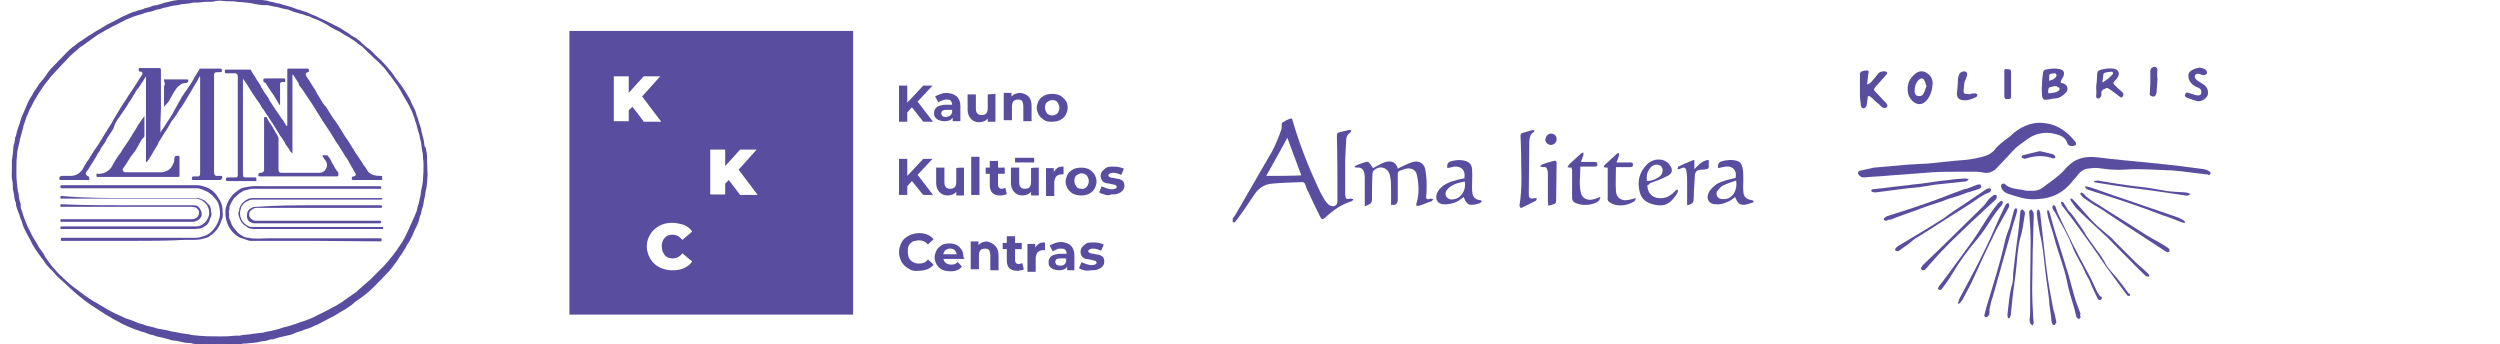 <?xml version="1.0" encoding="utf-8"?>
<!-- Generator: Adobe Illustrator 26.5.3, SVG Export Plug-In . SVG Version: 6.00 Build 0)  -->
<svg version="1.1" id="Layer_1" xmlns="http://www.w3.org/2000/svg" xmlns:xlink="http://www.w3.org/1999/xlink" x="0px" y="0px"
	 viewBox="0 0 484.7 66.7" style="enable-background:new 0 0 484.7 66.7;" xml:space="preserve">
<style type="text/css">
	.st0{fill:#594D9F;}
	.st1{fill:none;}
</style>
<g>
	<path class="st0" d="M110.4,6v55h55V6H110.4L110.4,6z M122.6,20.7l-0.7,0.7v2.1h-2.9v-8.7h2.9V18l2.9-3.2h3.2l-3.5,3.9l3.7,4.9
		h-3.4C124.9,23.6,122.6,20.7,122.6,20.7z M128.9,49.5c0.4,0.4,0.9,0.6,1.5,0.6c0.7,0,1.4-0.3,1.9-1l1.9,1.6c-0.4,0.6-1,1-1.6,1.3
		c-0.7,0.3-1.4,0.4-2.3,0.4s-1.7-0.2-2.5-0.6c-0.7-0.4-1.3-0.9-1.7-1.6c-0.4-0.7-0.7-1.5-0.7-2.4s0.2-1.6,0.7-2.4
		c0.4-0.7,1-1.2,1.7-1.6c0.7-0.4,1.6-0.6,2.5-0.6c0.8,0,1.6,0.2,2.3,0.4c0.7,0.3,1.2,0.7,1.6,1.3l-1.9,1.6c-0.6-0.7-1.2-1-1.9-1
		c-0.7,0-1.2,0.2-1.5,0.6c-0.4,0.4-0.6,0.9-0.6,1.6C128.3,48.6,128.6,49.1,128.9,49.5z M143.5,37.8l-2.2-2.9l-0.7,0.7v2.1h-2.9v-8.7
		h2.9v3.2l2.9-3.2h3.2l-3.5,3.9l3.7,4.9L143.5,37.8L143.5,37.8L143.5,37.8z"/>
	<g>
		<polygon class="st0" points="176.8,20.8 175.9,21.8 175.9,23.6 174.3,23.6 174.3,16.6 175.9,16.6 175.9,19.9 179,16.6 180.8,16.6 
			177.9,19.7 180.9,23.6 179,23.6 		"/>
		<path class="st0" d="M185.5,18.7c0.4,0.4,0.7,1,0.7,1.8v3h-1.5v-0.7c-0.3,0.5-0.8,0.7-1.6,0.7c-0.4,0-0.7-0.1-1.1-0.2
			c-0.3-0.2-0.6-0.3-0.7-0.6c-0.2-0.2-0.2-0.5-0.2-0.8c0-0.5,0.2-0.9,0.6-1.2c0.4-0.2,1-0.4,1.7-0.4h1.2c0-0.3-0.1-0.6-0.3-0.8
			c-0.2-0.2-0.5-0.2-0.9-0.2c-0.2,0-0.6,0.1-0.8,0.2c-0.2,0.1-0.5,0.2-0.7,0.3l-0.6-1.1c0.3-0.2,0.7-0.3,1.1-0.5
			c0.4-0.1,0.8-0.2,1.2-0.2C184.5,18.1,185,18.3,185.5,18.7 M184.2,22.4c0.2-0.1,0.3-0.3,0.4-0.6v-0.5h-1.1c-0.7,0-1,0.2-1,0.7
			c0,0.2,0.1,0.3,0.2,0.5c0.2,0.1,0.4,0.2,0.7,0.2C183.7,22.6,184,22.6,184.2,22.4"/>
		<path class="st0" d="M193,18.2v5.4h-1.5V23c-0.2,0.2-0.4,0.4-0.7,0.5c-0.2,0.1-0.6,0.2-0.9,0.2c-0.7,0-1.2-0.2-1.6-0.6
			c-0.4-0.4-0.7-1-0.7-1.8v-3h1.6V21c0,0.8,0.3,1.3,1.1,1.3c0.4,0,0.7-0.1,0.9-0.3c0.2-0.2,0.3-0.6,0.3-1.1v-2.6L193,18.2
			C193,18.2,193,18.2,193,18.2z"/>
		<path class="st0" d="M199.4,18.7c0.4,0.4,0.6,1,0.6,1.8v3h-1.6v-2.9c0-0.4-0.1-0.7-0.2-1c-0.2-0.2-0.4-0.3-0.8-0.3
			c-0.4,0-0.7,0.1-0.9,0.3c-0.2,0.2-0.3,0.6-0.3,1.1v2.6h-1.6V18h1.5v0.7c0.2-0.2,0.5-0.4,0.7-0.5c0.3-0.1,0.7-0.2,1-0.2
			C198.4,18.1,199,18.3,199.4,18.7"/>
		<path class="st0" d="M202.5,23.3c-0.4-0.2-0.8-0.6-1.1-1c-0.2-0.4-0.4-0.9-0.4-1.4c0-0.5,0.2-1,0.4-1.4c0.2-0.4,0.6-0.7,1.1-1
			c0.4-0.2,1-0.3,1.5-0.3s1.1,0.1,1.5,0.3c0.4,0.2,0.8,0.6,1.1,1s0.4,0.9,0.4,1.4c0,0.5-0.2,1-0.4,1.4s-0.6,0.7-1.1,1
			c-0.4,0.2-1,0.3-1.5,0.3C203.4,23.6,202.9,23.6,202.5,23.3 M205,22c0.2-0.2,0.4-0.7,0.4-1.1s-0.2-0.8-0.4-1.1s-0.6-0.4-1-0.4
			s-0.7,0.2-1,0.4s-0.4,0.7-0.4,1.1s0.2,0.8,0.4,1.1c0.2,0.2,0.6,0.4,1,0.4S204.7,22.2,205,22"/>
		<path class="st0" d="M176.2,52.1c-0.6-0.3-1-0.7-1.4-1.3c-0.3-0.6-0.5-1.2-0.5-1.9s0.2-1.3,0.5-1.9c0.3-0.6,0.8-1,1.4-1.3
			c0.6-0.3,1.2-0.5,2-0.5c0.6,0,1.2,0.1,1.6,0.3c0.5,0.2,0.9,0.5,1.2,0.9l-1.1,1c-0.5-0.6-1.1-0.8-1.7-0.8c-0.4,0-0.8,0.1-1.2,0.2
			c-0.3,0.2-0.6,0.4-0.8,0.8c-0.2,0.3-0.2,0.7-0.2,1.2c0,0.4,0.1,0.8,0.2,1.2c0.2,0.3,0.4,0.6,0.8,0.8c0.3,0.2,0.7,0.3,1.2,0.3
			c0.7,0,1.3-0.2,1.7-0.8l1.1,1c-0.3,0.4-0.7,0.7-1.2,0.9s-1.1,0.3-1.6,0.3C177.4,52.6,176.7,52.5,176.2,52.1"/>
		<path class="st0" d="M186.9,50.2h-4c0.1,0.3,0.2,0.6,0.5,0.8c0.2,0.2,0.7,0.3,1,0.3c0.2,0,0.5,0,0.7-0.1c0.2-0.1,0.4-0.2,0.6-0.4
			l0.8,0.9c-0.5,0.6-1.2,0.9-2.2,0.9c-0.6,0-1.2-0.1-1.6-0.3c-0.5-0.2-0.8-0.6-1.1-1c-0.2-0.4-0.4-0.9-0.4-1.4c0-0.5,0.2-1,0.4-1.4
			c0.2-0.4,0.6-0.7,1-1c0.4-0.2,0.9-0.3,1.5-0.3c0.5,0,1,0.1,1.4,0.3c0.4,0.2,0.7,0.6,1,1c0.2,0.4,0.3,0.9,0.3,1.5
			C187,49.8,187,50,186.9,50.2 M183.3,48.5c-0.2,0.2-0.4,0.5-0.4,0.8h2.6c-0.1-0.3-0.2-0.6-0.4-0.8c-0.2-0.2-0.6-0.3-0.9-0.3
			S183.6,48.3,183.3,48.5"/>
		<path class="st0" d="M192.9,47.6c0.4,0.4,0.7,1,0.7,1.8v3H192v-2.9c0-0.4-0.1-0.7-0.2-1c-0.2-0.2-0.5-0.3-0.8-0.3
			c-0.4,0-0.7,0.1-0.9,0.3c-0.2,0.2-0.3,0.6-0.3,1.1v2.6h-1.6v-5.4h1.5v0.7c0.2-0.2,0.5-0.4,0.7-0.5c0.3-0.1,0.7-0.2,1-0.2
			C192,47,192.5,47.2,192.9,47.6"/>
		<path class="st0" d="M198.5,52.2c-0.2,0.1-0.3,0.2-0.6,0.2c-0.2,0.1-0.5,0.1-0.7,0.1c-0.7,0-1.2-0.2-1.5-0.5
			c-0.3-0.3-0.5-0.8-0.5-1.5v-2.2h-0.8v-1.2h0.8v-1.3h1.6v1.3h1.3v1.2h-1.3v2.2c0,0.2,0.1,0.4,0.2,0.5c0.1,0.1,0.2,0.2,0.5,0.2
			c0.2,0,0.4-0.1,0.7-0.2L198.5,52.2z"/>
		<path class="st0" d="M201.5,47.2c0.3-0.2,0.7-0.2,1.1-0.2v1.5h-0.3c-0.4,0-0.8,0.1-1.1,0.4c-0.2,0.2-0.4,0.7-0.4,1.2v2.6h-1.6
			v-5.4h1.5V48C201,47.5,201.3,47.4,201.5,47.2"/>
		<path class="st0" d="M207.6,47.6c0.4,0.4,0.7,1,0.7,1.8v3h-1.4v-0.7c-0.3,0.5-0.8,0.7-1.6,0.7c-0.4,0-0.7-0.1-1.1-0.2
			c-0.3-0.2-0.6-0.3-0.7-0.6c-0.2-0.2-0.2-0.5-0.2-0.8c0-0.5,0.2-0.9,0.6-1.2c0.4-0.2,1-0.4,1.7-0.4h1.2c0-0.3-0.1-0.6-0.3-0.8
			s-0.5-0.2-0.9-0.2c-0.2,0-0.6,0-0.8,0.2c-0.2,0.1-0.5,0.2-0.7,0.3l-0.6-1.1c0.3-0.2,0.7-0.3,1.1-0.5c0.4-0.1,0.8-0.2,1.2-0.2
			C206.5,47,207.2,47.2,207.6,47.6 M206.3,51.3c0.2-0.1,0.3-0.3,0.4-0.6v-0.6h-1.1c-0.7,0-1,0.2-1,0.7c0,0.2,0.1,0.3,0.2,0.5
			c0.2,0.1,0.4,0.2,0.7,0.2C205.9,51.5,206.1,51.5,206.3,51.3"/>
		<path class="st0" d="M210.2,52.4c-0.4-0.1-0.7-0.2-1-0.4l0.5-1.2c0.2,0.2,0.5,0.2,0.9,0.4c0.3,0.1,0.7,0.2,1,0.2
			c0.7,0,1-0.2,1-0.5c0-0.2-0.1-0.2-0.2-0.3c-0.2-0.1-0.4-0.1-0.8-0.2c-0.4-0.1-0.8-0.2-1.1-0.2c-0.2-0.1-0.6-0.2-0.7-0.5
			c-0.2-0.2-0.3-0.5-0.3-0.9c0-0.3,0.1-0.7,0.3-0.9s0.5-0.5,0.8-0.7c0.4-0.2,0.8-0.2,1.3-0.2c0.4,0,0.7,0,1.2,0.1
			c0.4,0.1,0.7,0.2,0.9,0.3l-0.5,1.2c-0.5-0.2-1-0.4-1.6-0.4c-0.3,0-0.6,0.1-0.7,0.2c-0.2,0.1-0.2,0.2-0.2,0.3
			c0,0.2,0.1,0.2,0.2,0.3c0.2,0.1,0.5,0.2,0.8,0.2c0.4,0.1,0.8,0.2,1.1,0.2c0.2,0.1,0.5,0.2,0.7,0.4c0.2,0.2,0.3,0.5,0.3,0.9
			c0,0.3-0.1,0.7-0.3,0.9c-0.2,0.2-0.5,0.5-0.9,0.6c-0.4,0.2-0.8,0.2-1.4,0.2C211.1,52.5,210.7,52.5,210.2,52.4"/>
		<polygon class="st0" points="176.8,35.1 175.9,36.1 175.9,37.8 174.3,37.8 174.3,30.8 175.9,30.8 175.9,34.1 179,30.8 180.8,30.8 
			177.9,33.9 180.9,37.8 179,37.8 		"/>
		<path class="st0" d="M186.9,32.5v5.4h-1.5v-0.7c-0.2,0.2-0.4,0.4-0.7,0.5c-0.2,0.1-0.6,0.2-0.9,0.2c-0.7,0-1.2-0.2-1.6-0.6
			c-0.4-0.4-0.7-1-0.7-1.8v-3h1.6v2.8c0,0.8,0.3,1.3,1.1,1.3c0.4,0,0.7-0.1,0.9-0.3c0.2-0.2,0.3-0.6,0.3-1.1v-2.6
			C185.3,32.5,186.9,32.5,186.9,32.5z"/>
		<rect x="188.3" y="30.4" class="st0" width="1.6" height="7.4"/>
		<path class="st0" d="M195.2,37.6c-0.2,0.1-0.3,0.2-0.6,0.2c-0.2,0.1-0.5,0.1-0.7,0.1c-0.7,0-1.2-0.2-1.5-0.5
			c-0.3-0.3-0.5-0.8-0.5-1.5v-2.2h-0.8v-1.2h0.8v-1.3h1.6v1.3h1.3v1.2h-1.3v2.2c0,0.2,0.1,0.4,0.2,0.5c0.1,0.1,0.2,0.2,0.5,0.2
			s0.5-0.1,0.7-0.2L195.2,37.6z"/>
		<path class="st0" d="M201.4,32.5v5.4h-1.5v-0.7c-0.2,0.2-0.4,0.4-0.7,0.5c-0.2,0.1-0.6,0.2-0.9,0.2c-0.7,0-1.2-0.2-1.6-0.6
			c-0.4-0.4-0.7-1-0.7-1.8v-3h1.6v2.8c0,0.8,0.3,1.3,1.1,1.3c0.4,0,0.7-0.1,0.9-0.3c0.2-0.2,0.3-0.6,0.3-1.1v-2.6
			C199.9,32.5,201.4,32.5,201.4,32.5z M196.8,30.6h3.7v0.9h-3.7V30.6z"/>
		<path class="st0" d="M205.1,32.5c0.3-0.2,0.7-0.2,1.1-0.2v1.5h-0.3c-0.4,0-0.8,0.1-1.1,0.4c-0.2,0.2-0.4,0.7-0.4,1.2V38h-1.6v-5.4
			h1.5v0.7C204.6,32.9,204.8,32.7,205.1,32.5"/>
		<path class="st0" d="M208.1,37.6c-0.4-0.2-0.8-0.6-1.1-1c-0.2-0.4-0.4-0.9-0.4-1.4c0-0.5,0.2-1,0.4-1.4c0.2-0.4,0.6-0.7,1.1-1
			c0.4-0.2,1-0.3,1.5-0.3c0.5,0,1.1,0.1,1.5,0.3c0.4,0.2,0.8,0.6,1.1,1c0.2,0.4,0.4,0.9,0.4,1.4c0,0.5-0.2,1-0.4,1.4
			c-0.2,0.4-0.6,0.7-1.1,1c-0.4,0.2-1,0.3-1.5,0.3C209.1,37.9,208.6,37.8,208.1,37.6 M210.7,36.2c0.2-0.2,0.4-0.7,0.4-1.1
			c0-0.4-0.2-0.8-0.4-1.1c-0.2-0.2-0.6-0.4-1-0.4c-0.4,0-0.7,0.2-1,0.4s-0.4,0.7-0.4,1.1c0,0.4,0.2,0.8,0.4,1.1s0.6,0.4,1,0.4
			C210.1,36.7,210.4,36.5,210.7,36.2"/>
		<path class="st0" d="M214.1,37.7c-0.4-0.1-0.7-0.2-1-0.4l0.5-1.2c0.2,0.2,0.5,0.2,0.9,0.4c0.3,0.1,0.7,0.2,1,0.2
			c0.7,0,1-0.2,1-0.5c0-0.2-0.1-0.2-0.2-0.3c-0.2-0.1-0.4-0.1-0.8-0.2c-0.4-0.1-0.8-0.2-1.1-0.2c-0.2-0.1-0.6-0.2-0.7-0.5
			c-0.2-0.2-0.3-0.5-0.3-0.9c0-0.3,0.1-0.7,0.3-0.9c0.2-0.2,0.5-0.5,0.8-0.7c0.4-0.2,0.8-0.2,1.3-0.2c0.4,0,0.7,0,1.2,0.1
			c0.4,0.1,0.7,0.2,0.9,0.3l-0.5,1.2c-0.5-0.2-1-0.4-1.6-0.4c-0.3,0-0.6,0.1-0.7,0.2c-0.2,0.1-0.2,0.2-0.2,0.3
			c0,0.2,0.1,0.2,0.2,0.3s0.5,0.2,0.8,0.2c0.4,0.1,0.8,0.2,1.1,0.2c0.2,0.1,0.5,0.2,0.7,0.4c0.2,0.2,0.3,0.5,0.3,0.9
			c0,0.3-0.1,0.7-0.3,0.9c-0.2,0.2-0.5,0.5-0.9,0.6c-0.4,0.2-0.8,0.2-1.4,0.2C215,37.9,214.6,37.9,214.1,37.7"/>
	</g>
</g>
<g>
	<path class="st0" d="M82.6,29c0.1,0.4,0.2,0.9,0.2,1.3v0.9c0,0.9,0.1,1.7,0.1,2.7c0,0.5-0.1,1-0.1,1.5c0,0.3-0.1,0.6-0.1,0.9
		c-0.1,0.3-0.1,0.6-0.2,0.9c0,0.3-0.1,0.5-0.1,0.8c-0.1,0.3-0.1,0.5-0.2,0.9c0,0.2-0.1,0.4-0.1,0.6c0,0.2-0.1,0.3-0.1,0.5
		c-0.2,0.5-0.3,1-0.4,1.5c-0.2,0.4-0.3,0.9-0.4,1.3c-0.2,0.5-0.4,1.1-0.7,1.6c-0.2,0.4-0.4,0.9-0.6,1.4c-0.3,0.4-0.4,0.9-0.8,1.4
		c-0.3,0.4-0.4,0.8-0.7,1.2c-0.3,0.4-0.4,0.8-0.8,1.2l-0.5,0.8c-0.3,0.5-0.7,0.9-1.1,1.5c-0.2,0.2-0.3,0.4-0.5,0.6
		c-1.1,1.2-2.2,2.3-3.4,3.5c-0.4,0.4-0.9,0.8-1.4,1.2c-0.5,0.4-0.9,0.7-1.4,1c-0.4,0.3-0.8,0.6-1.1,0.9c-0.4,0.3-0.9,0.6-1.3,0.9
		c-0.8,0.4-1.5,0.9-2.2,1.3c-0.9,0.4-1.7,0.9-2.7,1.4c-0.5,0.3-1,0.4-1.5,0.7c-0.6,0.3-1.3,0.4-1.9,0.7c-0.6,0.2-1.1,0.3-1.7,0.6
		c-0.4,0.2-0.9,0.3-1.4,0.4c-0.4,0.1-0.9,0.2-1.3,0.3c-0.3,0.1-0.7,0.2-1,0.3c-0.2,0.1-0.4,0.1-0.6,0.1c-0.3,0-0.4,0.1-0.7,0.2
		c-0.2,0-0.3,0.1-0.5,0.1c-0.3,0-0.5,0.1-0.8,0.1c-0.3,0.1-0.5,0.1-0.9,0.2l0,0c-0.3,0-0.6,0.1-0.9,0.1c-0.4,0-0.8,0.1-1.1,0.1
		s-0.6,0-0.9,0.1c-0.5,0.1-1,0-1.5,0.1c-0.4,0.1-0.9,0.1-1.2,0.1h-3.6c-0.5,0-1.1,0-1.6-0.1c-0.3-0.1-0.7,0-1-0.1
		c-0.3,0-0.7-0.1-1-0.2h-0.1c-0.3,0-0.8,0-1.1-0.1c-0.4-0.1-0.9-0.2-1.4-0.3c-0.3,0-0.5-0.1-0.8-0.1s-0.4-0.1-0.7-0.2
		c-0.2,0-0.3-0.1-0.4-0.1c-0.4-0.1-0.8-0.2-1.2-0.3c-0.3-0.1-0.7-0.1-0.9-0.2c-0.3-0.1-0.7-0.3-1.1-0.3l-0.8-0.3
		c-0.3-0.1-0.7-0.3-1-0.3c-0.4-0.2-0.9-0.3-1.4-0.5c-0.4-0.2-0.8-0.3-1.2-0.5c-0.6-0.3-1.2-0.5-1.8-0.9c-0.5-0.3-1.1-0.5-1.6-0.9
		c-0.5-0.3-1-0.5-1.5-0.9c-0.5-0.3-0.9-0.6-1.4-0.9c-0.5-0.3-1-0.7-1.5-1c-0.3-0.2-0.5-0.4-0.9-0.7c-0.3-0.3-0.7-0.5-1-0.8
		c-0.2-0.2-0.4-0.3-0.6-0.5c-0.3-0.3-0.6-0.5-0.9-0.8c-0.8-0.8-1.6-1.5-2.4-2.2c-0.5-0.5-0.9-1.1-1.5-1.6c-0.3-0.3-0.5-0.6-0.8-0.9
		c-0.2-0.3-0.3-0.5-0.6-0.9C8,50,7.9,49.8,7.7,49.5c-0.3-0.3-0.5-0.8-0.8-1.1C6.7,48,6.3,47.5,6.1,47c-0.4-0.9-0.9-1.6-1.3-2.5
		c-0.3-0.5-0.4-1-0.6-1.6c-0.2-0.4-0.3-0.8-0.4-1.1l-0.3-0.8c-0.1-0.3-0.2-0.5-0.3-0.9c-0.1-0.2-0.1-0.4-0.1-0.6
		c0-0.2-0.1-0.4-0.2-0.6c0-0.2-0.1-0.3-0.1-0.5c0-0.3-0.1-0.5-0.1-0.8c-0.1-0.3-0.1-0.6-0.2-0.9v-0.1c0-0.5,0-1-0.1-1.5
		c-0.2-0.7-0.1-1.3-0.1-2v-2c0-0.3,0.1-0.4,0.1-0.7c0-0.3,0.1-0.4,0.1-0.7v-0.1c0-0.3,0.1-0.8,0.1-1.1c0-0.3,0.1-0.5,0.2-0.8
		c0-0.3,0.1-0.4,0.1-0.7c0-0.3,0.1-0.4,0.2-0.7c0.1-0.3,0.1-0.6,0.2-0.9c0.1-0.3,0.2-0.5,0.3-0.9c0.1-0.3,0.3-0.7,0.3-0.9
		c0.1-0.3,0.2-0.6,0.3-0.9c0.3-0.7,0.6-1.4,0.9-2.1c0.3-0.8,0.7-1.5,1.1-2.1c0.3-0.7,0.9-1.4,1.3-2.1c0.3-0.4,0.6-0.8,0.9-1.1
		c0.3-0.4,0.7-0.9,1-1.4c0.2-0.2,0.3-0.4,0.5-0.6c1-1,2-2.1,3-3.1c0.4-0.4,0.9-0.9,1.5-1.3c0.4-0.3,0.9-0.8,1.4-1
		c0.6-0.4,1.2-0.9,1.8-1.2c0.6-0.4,1.2-0.8,1.8-1.1l1.3-0.8c0.9-0.4,1.7-0.9,2.7-1.4c0.5-0.3,1-0.4,1.5-0.7c0.4-0.2,0.9-0.4,1.4-0.5
		c0.4-0.2,0.9-0.3,1.3-0.4c0.4-0.2,0.9-0.3,1.3-0.4l0.8-0.3C29.8,1.1,30.1,1,30.4,1c0.2-0.1,0.4-0.1,0.7-0.2
		c0.3-0.1,0.6-0.2,0.9-0.3c0.2,0,0.3-0.1,0.5-0.1c0.3-0.1,0.5-0.1,0.8-0.2c0.2,0,0.3-0.1,0.5-0.1c0.3,0,0.5-0.1,0.7-0.1
		c0.3-0.1,0.6-0.1,0.9-0.2l0,0c0.3,0,0.7-0.1,1-0.1c0.3-0.1,0.8-0.1,1.1-0.2h0.1c0.6,0,1.2,0,1.8-0.1c0.9-0.2,2-0.1,2.9-0.1
		c1,0,2-0.1,3,0c0.5,0,0.9,0.1,1.5,0.1c0.3,0,0.5,0.1,0.9,0.1c0.3,0.1,0.8,0.1,1.1,0.2h0.1c0.3,0,0.7,0.1,1,0.1
		c0.3,0,0.6,0.1,0.9,0.2c0.3,0,0.5,0.1,0.7,0.1c0.3,0,0.5,0.1,0.8,0.2c0.2,0,0.4,0.1,0.6,0.1c0.2,0.1,0.4,0.1,0.7,0.2
		c0.2,0,0.4,0.1,0.6,0.1c0.3,0.1,0.6,0.2,0.9,0.3c0.2,0,0.3,0.1,0.4,0.1c0.3,0.1,0.5,0.1,0.8,0.2l0.8,0.3c0.3,0.1,0.7,0.3,1,0.3
		c0.4,0.2,0.8,0.3,1.2,0.4c0.3,0.1,0.4,0.2,0.7,0.3c0.5,0.3,1.1,0.4,1.6,0.7c0.3,0.1,0.4,0.3,0.7,0.3c0.4,0.3,0.9,0.4,1.4,0.7
		c0.7,0.3,1.3,0.7,2,1c0.6,0.3,1.2,0.8,1.8,1.1c0.4,0.3,0.9,0.7,1.4,0.9c0.3,0.3,0.8,0.5,1.1,0.9c0.3,0.3,0.7,0.6,1,0.9
		c0.6,0.4,1.2,0.9,1.7,1.5c0.4,0.4,0.9,0.8,1.3,1.2c0.3,0.3,0.7,0.8,1,1.1c0.3,0.4,0.7,0.8,1,1.2c0.3,0.4,0.6,0.9,0.9,1.3
		c0.3,0.3,0.5,0.7,0.8,1c0.3,0.4,0.5,0.8,0.8,1.2c0.3,0.5,0.6,1,0.9,1.5c0.3,0.5,0.4,1,0.7,1.5c0.1,0.2,0.2,0.4,0.3,0.6
		c0.2,0.4,0.3,0.8,0.4,1.2c0.1,0.3,0.3,0.6,0.3,0.9c0.1,0.3,0.2,0.6,0.3,0.9c0.1,0.4,0.3,0.8,0.3,1.1s0.2,0.6,0.2,0.9
		c0.1,0.3,0.1,0.4,0.2,0.7c0,0.2,0.1,0.3,0.1,0.5c0,0.3,0.1,0.5,0.1,0.9C82.6,28.7,82.6,28.8,82.6,29C82.7,29,82.6,29,82.6,29z
		 M81.8,29L81.8,29c0-0.3-0.1-0.5-0.1-0.9c0-0.2-0.1-0.4-0.1-0.6c-0.1-0.3-0.1-0.5-0.2-0.8c0-0.2-0.1-0.4-0.1-0.6
		c-0.1-0.3-0.2-0.5-0.3-0.9c-0.1-0.4-0.2-0.8-0.3-1.2c-0.1-0.3-0.3-0.7-0.3-1c-0.3-0.6-0.4-1.3-0.8-1.9c-0.3-0.8-0.8-1.5-1.2-2.2
		c-0.3-0.5-0.6-1.1-0.9-1.6c-0.3-0.5-0.7-1.1-1.1-1.6c-0.3-0.4-0.6-0.9-0.9-1.2c-0.3-0.4-0.6-0.8-0.9-1.2c-0.6-0.6-1.1-1.2-1.7-1.7
		c-0.5-0.4-0.9-0.9-1.5-1.4c-0.3-0.3-0.6-0.6-0.9-0.9c-0.2-0.2-0.3-0.3-0.5-0.4c-0.3-0.3-0.7-0.4-0.9-0.7c-0.3-0.2-0.5-0.4-0.9-0.6
		c-0.4-0.3-0.9-0.6-1.5-0.9c-0.5-0.3-1-0.7-1.6-0.9c-0.5-0.3-1-0.5-1.5-0.9c-0.5-0.3-1-0.5-1.5-0.8c-0.5-0.3-1.1-0.4-1.7-0.7
		c-0.3-0.2-0.7-0.3-1.1-0.4c-0.4-0.2-0.9-0.3-1.3-0.4c-0.3-0.1-0.7-0.2-1-0.3l-0.8-0.3c-0.2-0.1-0.4-0.2-0.7-0.2
		c-0.3-0.1-0.6-0.1-0.9-0.2c-0.4-0.1-0.9-0.3-1.3-0.3c-0.4-0.1-0.9-0.2-1.4-0.3C51.2,1,50.7,1,50.2,0.9c-0.3,0-0.4-0.1-0.7-0.1
		c-0.3-0.1-0.6-0.1-0.9-0.2c-0.3,0-0.5-0.1-0.9-0.1c-0.3,0-0.7-0.1-0.9-0.1c-0.3,0-0.8,0-1.1-0.1c-0.8-0.1-1.5,0-2.3-0.1
		c-0.6-0.1-1.3-0.1-2,0.1c-0.7,0.1-1.5,0-2.1,0.1c-0.6,0.1-1.2,0.1-1.8,0.1h-0.1c-0.3,0.1-0.7,0.2-1,0.2c-0.3,0-0.7,0.1-1,0.1h-0.1
		C35,0.9,34.7,0.9,34.4,1c-0.3,0-0.5,0.1-0.8,0.1c-0.2,0-0.3,0.1-0.5,0.1c-0.3,0.1-0.5,0.1-0.7,0.2c-0.2,0-0.4,0.1-0.6,0.1
		c-0.3,0.1-0.6,0.2-0.9,0.3C30.6,1.8,30.3,1.9,30,2c-0.3,0.1-0.8,0.3-1.1,0.3c-0.3,0.1-0.5,0.1-0.8,0.2c-0.4,0.2-0.8,0.3-1.2,0.4
		c-0.5,0.2-1.1,0.3-1.7,0.6c-0.4,0.2-0.9,0.3-1.3,0.6c-0.7,0.3-1.3,0.7-2,1c-0.5,0.3-1,0.5-1.5,0.8C20,6.2,19.5,6.4,19,6.7L17.2,8
		c-0.5,0.3-1,0.8-1.6,1.1c-0.3,0.3-0.6,0.5-0.9,0.8c-0.5,0.4-1.1,0.9-1.6,1.5c-0.7,0.7-1.3,1.4-2,2.1c-0.3,0.3-0.7,0.8-1,1.1
		l-0.1,0.1c-0.3,0.3-0.5,0.7-0.8,1c-0.2,0.3-0.4,0.5-0.7,0.9c-0.3,0.5-0.7,1-1,1.5c-0.3,0.5-0.6,1-0.9,1.5l-0.5,1
		c-0.3,0.5-0.5,0.9-0.7,1.5c-0.3,0.5-0.4,1-0.6,1.6c-0.1,0.3-0.3,0.7-0.3,1c-0.1,0.3-0.2,0.8-0.3,1.1c-0.1,0.3-0.2,0.7-0.3,1.1
		c0,0.2-0.1,0.3-0.1,0.5c-0.1,0.4-0.2,0.9-0.3,1.3c-0.1,0.4-0.2,0.9-0.2,1.3c0,0.4-0.1,0.9-0.1,1.3c0,1.5-0.1,2.9,0.1,4.4
		c0,0.3,0.1,0.7,0.1,1l0,0c0.1,0.3,0.1,0.6,0.2,0.9c0,0.3,0.1,0.5,0.1,0.8c0,0.2,0.1,0.3,0.1,0.5c0.1,0.2,0.1,0.4,0.2,0.6
		C4,39.9,4,40.2,4.1,40.5c0.1,0.3,0.2,0.5,0.3,0.9c0.1,0.3,0.2,0.7,0.3,0.9c0.1,0.3,0.3,0.7,0.4,1c0.2,0.5,0.4,1,0.7,1.5
		c0.4,0.9,0.9,1.7,1.4,2.5c0.2,0.3,0.4,0.8,0.6,1c0.3,0.4,0.7,0.9,0.9,1.4c0.3,0.4,0.6,0.9,0.9,1.3c0.3,0.4,0.6,0.8,0.9,1.1
		c0.3,0.3,0.6,0.7,0.9,1c0.5,0.5,1,0.9,1.5,1.4c0.4,0.4,0.9,0.8,1.3,1.1c0.3,0.2,0.5,0.4,0.8,0.6c0.4,0.3,0.8,0.6,1.2,0.9
		c0.2,0.1,0.3,0.3,0.4,0.3c0.4,0.3,0.8,0.5,1.2,0.8c0.3,0.2,0.4,0.3,0.7,0.4c0.3,0.2,0.7,0.4,1,0.6c0.6,0.3,1.1,0.7,1.7,1
		c0.8,0.4,1.5,0.8,2.3,1.1c0.2,0.1,0.4,0.2,0.6,0.3c0.4,0.2,0.9,0.3,1.4,0.5c0.3,0.1,0.7,0.3,1,0.4c0.4,0.2,0.9,0.3,1.3,0.4
		c0.3,0.1,0.6,0.3,0.9,0.3c0.4,0.1,0.8,0.2,1.2,0.3c0.4,0.1,0.8,0.3,1.2,0.3c0.2,0,0.3,0.1,0.5,0.1s0.4,0.1,0.6,0.1
		c0.4,0.1,0.9,0.2,1.2,0.3c0.3,0,0.4,0.1,0.7,0.1c0.3,0.1,0.7,0.1,0.9,0.2h0.2c0.4,0.1,0.8,0.1,1.2,0.2h0.2c0.3,0.1,0.7,0.2,1,0.2
		s0.7,0.1,1,0.1c0.5,0,1.1,0.1,1.6,0.1c1.8,0,3.6,0.1,5.3-0.1c0.4-0.1,0.9,0.1,1.3-0.1c0.3-0.1,0.7-0.1,0.9-0.1s0.5-0.1,0.9-0.1
		c0.4-0.1,0.9-0.1,1.4-0.2c0.3,0,0.6-0.1,0.9-0.1h0.1c0.3-0.1,0.5-0.1,0.7-0.2c0.3,0,0.4-0.1,0.7-0.1c0.4-0.1,0.8-0.2,1.2-0.3
		c0.2,0,0.3-0.1,0.4-0.1c0.3-0.1,0.6-0.2,0.9-0.3c0.4-0.1,0.8-0.2,1.2-0.3c0.5-0.2,1-0.3,1.5-0.5c0.7-0.3,1.3-0.4,2-0.7
		c0.5-0.2,1.1-0.4,1.6-0.7c0.5-0.3,1.1-0.5,1.6-0.8c0.3-0.1,0.5-0.3,0.8-0.4c0.5-0.3,0.9-0.5,1.5-0.8l1.3-0.8
		c0.3-0.3,0.8-0.5,1.1-0.8c0.3-0.2,0.5-0.3,0.7-0.5c0.4-0.3,0.9-0.5,1.2-0.9c0.3-0.3,0.6-0.5,0.9-0.8c0.5-0.4,1-0.9,1.5-1.3
		c0.9-0.9,1.8-1.8,2.7-2.7c0.3-0.3,0.4-0.5,0.7-0.8l0,0c0.3-0.3,0.6-0.8,0.9-1.1c0.2-0.3,0.4-0.5,0.6-0.8c0.3-0.3,0.4-0.7,0.7-1
		c0.2-0.3,0.4-0.6,0.6-0.9c0.2-0.3,0.3-0.6,0.5-0.9c0.3-0.6,0.6-1.2,0.9-1.9c0.3-0.7,0.6-1.3,0.9-2c0.1-0.3,0.2-0.4,0.3-0.7
		c0.2-0.4,0.3-0.9,0.4-1.4c0.2-0.5,0.3-1,0.4-1.5c0.1-0.4,0.2-0.8,0.2-1.2c0-0.2,0.1-0.4,0.1-0.6c0.1-0.3,0.1-0.6,0.2-0.9
		c0-0.3,0.1-0.5,0.1-0.9c0-0.5,0.1-1,0.1-1.5c0-0.9,0.1-1.9-0.1-2.8v-0.7C82,29.9,81.9,29.4,81.8,29L81.8,29z"/>
	<path class="st0" d="M31.1,25.7c0.3-0.6,0.8-1.1,1.1-1.7c0.2-0.3,0.4-0.6,0.6-0.9l0.5-0.8c0.2-0.3,0.3-0.5,0.5-0.9
		c0.2-0.3,0.3-0.6,0.5-0.9c0.2-0.3,0.3-0.6,0.5-0.9s0.3-0.5,0.5-0.9c0.3-0.3,0.4-0.7,0.7-1c0.3-0.3,0.4-0.7,0.7-1l0.5-0.8
		c0.2-0.3,0.3-0.5,0.5-0.9c0.3-0.5,0.7-1.1,1-1.6c0-0.1,0.1-0.1,0.2-0.1h3.9c0.1,0,0.2,0.1,0.2,0.2c0,0.6,0.1,0.4-0.4,0.5H42
		c-0.3,0-0.5,0.2-0.5,0.4v19.1c0,0.1,0,0.2,0.1,0.3c0.1,0.3,0.3,0.3,0.4,0.3h0.9c0.1,0,0.2,0.1,0.2,0.2c0,0.4-0.2,0.6-0.5,0.6h-5.1
		c-0.3,0-0.3-0.1-0.3-0.3c0-0.3,0.1-0.4,0.4-0.4h0.8c0.3,0,0.4-0.3,0.4-0.5V15c0,0,0-0.1-0.1-0.2c-0.2,0.3-0.3,0.5-0.4,0.8
		c-0.3,0.5-0.6,0.9-0.9,1.5c-0.3,0.5-0.6,1-0.9,1.5c-0.3,0.5-0.6,1-0.9,1.5c-0.2,0.3-0.4,0.7-0.7,1l-0.8,1.3
		c-0.3,0.4-0.6,0.8-0.9,1.2L32.4,25c-0.2,0.3-0.4,0.6-0.6,0.9l-0.8,1.3c-0.1,0.2-0.3,0.3-0.3,0.5v0.1c-0.3,0.5-0.5,0.9-0.9,1.5
		c-0.2,0.3-0.3,0.6-0.5,0.9c-0.2,0.3-0.4,0.6-0.6,0.9c-0.1,0.1-0.2,0.3-0.3,0.3h-0.1V14.8l0,0c-0.3,0.4-0.5,0.9-0.9,1.4
		c-0.2,0.3-0.4,0.7-0.7,1c-0.2,0.2-0.3,0.4-0.4,0.6s-0.2,0.3-0.3,0.5l-0.8,1.3c-0.3,0.3-0.4,0.7-0.7,1.1c-0.2,0.3-0.4,0.6-0.6,0.9
		c-0.1,0.1-0.2,0.3-0.3,0.4c-0.2,0.3-0.4,0.7-0.7,1c-0.2,0.3-0.4,0.7-0.6,1L22,24.9c-0.1,0.2-0.2,0.3-0.3,0.5
		c-0.3,0.4-0.5,0.8-0.8,1.2c-0.2,0.3-0.3,0.5-0.4,0.8c-0.3,0.4-0.6,0.9-0.9,1.3c-0.2,0.3-0.3,0.7-0.5,0.9s-0.3,0.4-0.4,0.7
		c-0.1,0.1-0.1,0.2-0.2,0.3c-0.3,0.5-0.7,1.1-1,1.6c-0.2,0.3-0.3,0.6-0.6,0.9c-0.1,0.2-0.3,0.4-0.3,0.6c0.1,0.1,0.1,0.2,0.2,0.3
		c0.1,0.1,0.3,0.2,0.3,0.2c0.1,0,0.2,0.1,0.2,0.2c0,0.7,0.1,0.5-0.5,0.5h-5c-0.2,0-0.3,0-0.3-0.3c0-0.3,0.2-0.5,0.5-0.5h1.7
		c0.9,0,1.6-0.4,2.1-1c0.3-0.3,0.4-0.7,0.6-1c0.3-0.4,0.5-0.9,0.8-1.2c0.2-0.3,0.4-0.7,0.6-1c0.3-0.4,0.5-0.9,0.8-1.2
		c0.3-0.4,0.6-0.9,0.9-1.4c0.3-0.5,0.6-0.9,0.9-1.5c0.3-0.3,0.4-0.7,0.7-1.1c0.3-0.4,0.6-0.9,0.9-1.5c0.5-0.9,1-1.6,1.5-2.5
		c0.3-0.4,0.5-0.8,0.8-1.2c0.3-0.4,0.5-0.9,0.9-1.4c0.3-0.5,0.7-1,1-1.5c0.4-0.6,0.8-1.3,1.2-1.9c0.1-0.1,0.2-0.2,0.2-0.3
		c0.1-0.3-0.1-0.6-0.4-0.5c-0.2,0-0.3-0.1-0.3-0.3c0-0.5-0.1-0.4,0.4-0.4h3.6c0.2,0,0.3,0.1,0.3,0.3V21c0,1-0.1,2-0.1,3v1.4
		C31.1,25.7,31.1,25.7,31.1,25.7L31.1,25.7z"/>
	<path class="st0" d="M47.1,14.8v18.9c0,0.6,0.1,0.7,0.7,0.7h1.7c0.2,0,0.2,0.1,0.2,0.2c0,0.7,0.1,0.5-0.5,0.5h-5.1
		c-0.3,0-0.3-0.1-0.3-0.3c0-0.3,0.1-0.4,0.4-0.4h1.5c0.3,0,0.4-0.2,0.4-0.4V14.8c0-0.4-0.2-0.6-0.6-0.6h-1.6c-0.2,0-0.3,0-0.3-0.3
		c0-0.5-0.1-0.4,0.4-0.4h4.4c0.2,0,0.3,0,0.3,0.2c0.3,0.6,0.8,1.2,1.1,1.8c0.3,0.5,0.7,0.9,0.9,1.5c0.3,0.3,0.4,0.8,0.7,1.1
		c0.2,0.3,0.3,0.4,0.5,0.7c0.1,0.2,0.3,0.4,0.3,0.6c0.2,0.3,0.4,0.6,0.6,0.9c0.2,0.3,0.4,0.7,0.6,0.9c0.2,0.3,0.4,0.6,0.6,0.9
		c0.3,0.3,0.4,0.7,0.7,1c0.2,0.2,0.3,0.4,0.4,0.6l0.5,0.8c0-0.1,0.1-0.1,0.1-0.2V13.6c0-0.3,0.1-0.3,0.3-0.3h3.6
		c0.2,0,0.3,0.1,0.3,0.3v0.2c0,0.1-0.1,0.2-0.2,0.2c-0.3,0-0.5,0.3-0.4,0.6c0.1,0.2,0.2,0.3,0.3,0.5c0.3,0.4,0.6,0.9,0.9,1.4
		c0.3,0.5,0.7,1,0.9,1.5c0.3,0.5,0.6,1,0.9,1.5c0.3,0.4,0.5,0.9,0.9,1.2c0.3,0.5,0.7,1.1,1,1.6c0.2,0.3,0.4,0.7,0.7,1
		c0.3,0.5,0.8,1.1,1.1,1.7c0.5,0.8,0.9,1.5,1.5,2.3l0.8,1.3c0.3,0.4,0.5,0.9,0.9,1.4c0.3,0.4,0.5,0.8,0.8,1.2
		c0.3,0.4,0.5,0.9,0.9,1.3c0.2,0.3,0.3,0.6,0.6,0.9c0.3,0.3,0.7,0.5,1.2,0.6c0.4,0.1,0.8,0.1,1.2,0.1c0.1,0,0.2,0,0.2,0.2
		c0,0.7,0.1,0.6-0.5,0.6h-5.1c-0.3,0-0.3-0.1-0.3-0.3c0-0.3,0.1-0.4,0.4-0.4c0.3,0,0.5-0.3,0.3-0.6c-0.1-0.3-0.3-0.4-0.4-0.7
		s-0.3-0.4-0.4-0.7c-0.2-0.3-0.3-0.6-0.5-0.9c-0.2-0.3-0.3-0.6-0.6-0.9c-0.2-0.3-0.4-0.7-0.6-1c-0.4-0.7-0.9-1.4-1.3-2
		c-0.3-0.5-0.6-1-0.9-1.5c-0.3-0.4-0.5-0.8-0.8-1.2s-0.5-0.8-0.8-1.2c-0.3-0.5-0.7-1.1-1-1.6c-0.3-0.5-0.7-1.1-1-1.6
		c-0.3-0.4-0.5-0.8-0.8-1.2c-0.3-0.4-0.5-0.8-0.8-1.2c-0.3-0.4-0.5-0.8-0.8-1.1c-0.2-0.2-0.3-0.4-0.3-0.7c-0.2-0.2-0.3-0.4-0.4-0.6
		c-0.2-0.3-0.4-0.6-0.6-0.9l-0.2-0.2v15.3h-0.1c0-0.1-0.1-0.1-0.2-0.2c-0.3-0.4-0.5-0.9-0.8-1.2c-0.2-0.3-0.3-0.4-0.4-0.7
		c-0.3-0.4-0.5-0.9-0.9-1.3c-0.3-0.6-0.7-1.1-1-1.7c-0.3-0.4-0.5-0.8-0.8-1.2c-0.3-0.4-0.5-0.9-0.8-1.2c-0.3-0.4-0.5-0.9-0.9-1.3
		c-0.3-0.6-0.7-1.2-1.1-1.7c-0.3-0.4-0.5-0.8-0.8-1.2c-0.3-0.5-0.7-1.1-1-1.6c-0.3-0.4-0.5-0.8-0.8-1.1c-0.2-0.2-0.3-0.4-0.3-0.6
		C47.2,14.6,47.2,14.8,47.1,14.8C47.2,14.8,47.1,14.8,47.1,14.8L47.1,14.8z"/>
	<path class="st0" d="M25.2,46.7H12.1c-0.1,0-0.3,0-0.3-0.1v-0.4c0,0,0.1,0,0.1-0.1h26.2c0.3,0,0.7-0.1,1-0.2
		c0.3-0.1,0.7-0.2,0.9-0.3c0.6-0.3,1.2-0.8,1.6-1.4c0.3-0.4,0.6-0.9,0.8-1.5c0.3-0.7,0.3-1.4,0.2-2.1c-0.1-0.8-0.3-1.5-0.9-2.1
		c-0.3-0.3-0.5-0.7-0.9-0.9c-0.3-0.3-0.7-0.5-1.2-0.7l-0.8-0.3c-0.3-0.1-0.5-0.1-0.8-0.1H12c-0.3,0-0.3-0.2-0.3-0.3
		c0-0.2,0.1-0.3,0.3-0.3h26.1c0.7,0,1.3,0.2,1.9,0.4c0.8,0.3,1.4,0.8,1.9,1.4l0.5,0.8c0.2,0.3,0.3,0.4,0.4,0.7
		c0.1,0.3,0.3,0.7,0.3,1c0.1,0.4,0,0.9,0.1,1.2c0,0.4,0,0.8-0.2,1.2c-0.2,0.3-0.2,0.8-0.4,1c-0.3,0.6-0.7,1.2-1.2,1.6
		c-0.3,0.3-0.6,0.4-0.9,0.7c-0.3,0.2-0.8,0.3-1.2,0.4c-1,0.3-2.1,0.2-3.3,0.2C32.4,46.7,28.8,46.7,25.2,46.7L25.2,46.7z"/>
	<path class="st0" d="M28,22.5v3.9c0,0.1-0.1,0.2-0.2,0.3c-0.1,0.1-0.2,0.3-0.3,0.3c-0.3,0.5-0.6,1.1-0.9,1.6
		c-0.3,0.6-0.8,1.2-1.2,1.7c-0.3,0.5-0.7,1.1-1,1.6c-0.2,0.3-0.3,0.4-0.5,0.7c-0.1,0.1-0.2,0.3-0.1,0.4c0.1,0.3,0.3,0.4,0.5,0.4h7
		c0.4,0,0.9-0.2,1.3-0.4c0.5-0.3,0.8-0.8,1-1.3c0.2-0.3,0.2-0.7,0.2-1c0-0.3,0.2-0.5,0.5-0.5h0.2c0.2,0,0.3,0.1,0.3,0.3v3.6
		c0,0.2-0.1,0.2-0.3,0.2H18.9c-0.1,0-0.2-0.1-0.2-0.2c0-0.6-0.1-0.4,0.4-0.4c0.9,0,1.6-0.3,2.2-0.9c0.3-0.3,0.5-0.7,0.7-1.1
		c0.4-0.7,0.9-1.5,1.4-2.1c0.3-0.6,0.8-1.2,1.1-1.7c0.4-0.6,0.9-1.3,1.2-1.9c0.4-0.6,0.8-1.2,1.1-1.8C27.4,23.3,27.7,22.9,28,22.5
		L28,22.5z"/>
	<path class="st0" d="M51.6,22.6c0.2,0.3,0.3,0.6,0.5,0.9c0.3,0.4,0.6,0.9,0.9,1.4c0.2,0.3,0.3,0.6,0.5,0.9c0.2,0.3,0.3,0.4,0.4,0.7
		c0.1,0.1,0.1,0.3,0.1,0.3v6.2c0,0.3,0.2,0.5,0.5,0.5H62c0.4,0,0.8-0.2,1-0.5c0.3-0.3,0.4-0.7,0.4-1.1c0-0.3-0.2-0.7-0.4-0.9
		c-0.1-0.2-0.3-0.4-0.4-0.6c0-0.1-0.1-0.2-0.1-0.3h0.9c0.1,0,0.3,0.2,0.3,0.3c0.3,0.3,0.5,0.8,0.7,1.2c0.3,0.4,0.4,0.8,0.7,1.2
		c0.1,0.2,0.2,0.3,0.3,0.4c0.3,0.3,0.2,0.5,0.2,0.8c0,0.1-0.1,0.1-0.2,0.2h-15c-0.3,0-0.3-0.1-0.3-0.3c0-0.3,0.1-0.4,0.4-0.4
		c0.2,0,0.3,0,0.4-0.1c0.3-0.1,0.3-0.3,0.3-0.4V22.7C51.6,22.7,51.6,22.7,51.6,22.6L51.6,22.6z"/>
	<path class="st0" d="M61.2,46.7H48.6c-0.3,0-0.5-0.1-0.8-0.2c-0.4-0.1-0.8-0.3-1.2-0.4c-0.3-0.1-0.5-0.3-0.7-0.4
		c-0.3-0.2-0.5-0.4-0.8-0.7c-0.5-0.6-0.9-1.2-1.1-1.9c-0.3-0.8-0.3-1.5-0.3-2.3c0-0.3,0.1-0.7,0.2-0.9c0.2-0.4,0.3-0.9,0.6-1.3
		c0.3-0.4,0.5-0.8,0.9-1.1c0.3-0.3,0.8-0.6,1.2-0.9c0.4-0.2,0.9-0.3,1.5-0.4c1.1-0.2,2.3-0.1,3.4-0.1h22.1c0.1,0,0.3,0,0.3,0.1v0.4
		H48.9c-0.3,0-0.6,0.1-0.9,0.2c-0.2,0-0.3,0.1-0.5,0.1c-0.1,0-0.3,0.1-0.3,0.1c-0.3,0.2-0.5,0.3-0.8,0.5c-0.3,0.3-0.7,0.6-1,0.9
		c-0.1,0.1-0.1,0.2-0.2,0.3c-0.2,0.3-0.4,0.6-0.5,0.9c-0.1,0.3-0.3,0.5-0.2,0.9v0.1c-0.3,0.4,0,0.9-0.1,1.4c0,0.3,0.1,0.4,0.2,0.7
		c0.1,0.3,0.3,0.7,0.4,1c0.3,0.5,0.7,0.9,1.1,1.4c0.3,0.3,0.7,0.5,1,0.7c0.3,0.2,0.8,0.3,1.1,0.3c1.3,0.3,2.7,0.1,4,0.1h21.5
		c0.3,0,0.3,0.1,0.3,0.3c0,0.2-0.1,0.3-0.3,0.3L61.2,46.7L61.2,46.7z"/>
	<path class="st0" d="M25.2,38.4h13.1c0.5,0,0.9,0.3,1.4,0.5c0.3,0.3,0.6,0.6,0.9,0.9c0.2,0.3,0.3,0.6,0.3,1c0,0.2,0.1,0.4,0.1,0.6
		c0,0.2,0,0.4-0.1,0.6c-0.1,0.3-0.3,0.6-0.3,0.9c-0.2,0.3-0.3,0.5-0.5,0.7c-0.4,0.3-0.8,0.6-1.3,0.7c-0.3,0-0.7,0.1-1,0.1H12
		c-0.1,0-0.3,0.1-0.3-0.2s0.1-0.3,0.3-0.3h25.8c0.6,0,1.1-0.1,1.5-0.4c0.4-0.3,0.8-0.7,1-1.2c0.3-0.5,0.3-1.1,0.2-1.6
		c-0.1-0.5-0.3-1-0.8-1.4c-0.3-0.3-0.7-0.6-1.2-0.7c-0.2,0-0.3-0.1-0.5-0.1H12c-0.1,0-0.3,0.1-0.3-0.2s0.1-0.3,0.3-0.3
		C16.5,38.4,20.8,38.4,25.2,38.4C25.2,38.4,25.2,38.4,25.2,38.4z"/>
	<path class="st0" d="M74.1,38.4c0.1,0.2,0,0.3-0.3,0.3H48.9c-0.5,0-0.9,0.3-1.3,0.5c-0.3,0.2-0.4,0.3-0.6,0.6
		c-0.2,0.2-0.3,0.4-0.3,0.7c-0.2,0.4-0.2,0.9-0.1,1.5c0.1,0.3,0.3,0.8,0.5,1c0.3,0.4,0.7,0.7,1.2,0.9c0.2,0.1,0.4,0.1,0.7,0.1h25
		c0.2,0,0.3-0.1,0.3,0.2c0,0.3-0.2,0.2-0.3,0.2H49.6c-0.5,0-1.1,0-1.6-0.3c-0.3-0.3-0.7-0.4-1-0.8c-0.3-0.3-0.5-0.8-0.6-1.1
		c-0.1-0.3-0.3-0.8-0.1-1.2c0.1-0.2,0.1-0.4,0.1-0.6c0.2-0.5,0.4-0.9,0.9-1.3c0.2-0.2,0.4-0.3,0.6-0.4c0.4-0.3,0.9-0.3,1.5-0.3H74
		C73.9,38.4,74,38.4,74.1,38.4z"/>
	<path class="st0" d="M24.9,39.8h12.7c0.6,0,1,0.3,1.3,0.9c0.2,0.3,0.2,0.7,0.2,1c0,0.3-0.2,0.4-0.3,0.6c-0.1,0.2-0.3,0.3-0.4,0.4
		C38,42.9,37.7,43,37.3,43H12c-0.1,0-0.3,0.1-0.3-0.2c0-0.2,0-0.3,0.2-0.3h25.3c0.9,0,1.4-0.6,1.4-1.4c0-0.3-0.5-0.9-0.8-0.9
		c-0.3-0.1-0.5-0.1-0.8-0.1H12c-0.1,0-0.3,0.1-0.3-0.2s0.1-0.3,0.3-0.3C16.3,39.8,20.6,39.8,24.9,39.8L24.9,39.8z"/>
	<path class="st0" d="M61.6,39.8h12.2c0.2,0,0.3,0.1,0.3,0.3c0,0.1-0.1,0.1-0.2,0.2H49.7c-0.4,0-1,0.3-1.3,0.8
		c-0.2,0.4-0.1,0.8,0.1,1.1c0.3,0.4,0.7,0.6,1.1,0.6h24c0.2,0,0.3,0,0.3,0.3c0,0.1-0.1,0.1-0.2,0.2H49.3c-0.3,0-0.7-0.2-0.9-0.3
		c-0.4-0.3-0.6-0.8-0.5-1.4c0-0.6,0.3-1,0.9-1.3c0.3-0.2,0.5-0.2,0.9-0.2C53.6,39.8,57.6,39.8,61.6,39.8L61.6,39.8z"/>
	<path class="st0" d="M31.8,20.7v-3.9c0-0.1,0.1-0.3,0.1-0.3c0.1-0.2,0.1-0.3,0-0.5s-0.1-0.4-0.1-0.6h4.5c0.1,0,0.2,0,0.2,0.2
		c0,0.3-0.2,0.5-0.5,0.5s-0.8,0.1-1,0.3c-0.3,0.3-0.7,0.5-0.9,0.9c-0.3,0.4-0.6,0.9-0.9,1.5c-0.2,0.3-0.3,0.5-0.5,0.9
		C32.4,20,32.2,20.3,31.8,20.7C31.9,20.5,31.8,20.6,31.8,20.7L31.8,20.7z"/>
	<path class="st0" d="M51.1,15.9c-0.1-0.6-0.1-0.7,0.5-0.7H55c0.2,0,0.3,0,0.3,0.3c0,0.5,0.1,0.4-0.4,0.4h-0.2
		c-0.3,0-0.4,0.2-0.4,0.4v4.1c-0.1-0.1-0.2-0.1-0.2-0.2c-0.5-0.8-0.9-1.6-1.5-2.4c-0.3-0.4-0.5-0.8-0.8-1.2
		c-0.1-0.2-0.2-0.3-0.2-0.4C51.4,16,51.3,16,51.1,15.9L51.1,15.9z"/>
</g>
<g>
	<path class="st1" d="M340,39.2c0,1.2,0,2.5,0,3.7c-33.5,0-67.1,0-100.6,0c0.4-0.5,0.8-1.1,1.2-1.6c0.9-1.3,1.7-2.5,2.6-3.8
		c0.8-1.2,2-1.9,3.5-2.1c2-0.2,3.9-0.2,5.9-0.3c0.1,0,0.4,0.1,0.4,0.3c0.3,0.5,0.5,1.1,0.7,1.7c0.8,1.6,1.5,3.2,2.3,4.8
		c0.3,0.6,0.4,0.6,0.9,0.1c1.6-1.4,3.2-2.5,5.2-3.2c0.1,0,0.2-0.3,0.3-0.4c-0.2,0-0.3-0.1-0.5-0.1c-0.9,0.2-1,0.1-1.1-0.8
		c0-0.2,0-0.4,0-0.5c0-2,0-4.1,0-6.1c0-1.3,0.1-2.7,0.2-4c0-0.6,0.2-1.1,0.8-1.4c0.1-0.1,0.1-0.2,0.2-0.4c-0.1,0-0.3-0.1-0.4-0.1
		c-0.6,0.1-1.2,0.3-1.8,0.4c-0.4,0.1-0.6,0.3-0.6,0.8c0.1,4.1,0.1,8.2,0.1,12.3c0,0.4,0,0.9-0.5,1.2c-0.5,0.2-0.9,0-1.3-0.3
		c-0.2-0.2-0.5-0.4-0.6-0.7c-0.3-0.5-0.7-1-0.9-1.6c-2.2-4.6-4-9.4-5.5-14.3c29.8,0,59.7,0,89.5,0c0,5.3,0,10.6,0,15.9
		c-0.1,0-0.2-0.1-0.3-0.1c-1.1-0.2-1.6-0.7-1.6-1.8c0-0.7,0-1.3,0-2c0-0.7,0-1.5-0.1-2.2c-0.1-0.7-0.3-1.3-1.1-1.6
		c-1-0.3-2.1-0.3-3.1,0.1c-0.6,0.2-0.8,0.6-0.6,1.3c0.5-0.1,0.9-0.2,1.4-0.3c1.4-0.2,2.3,0.8,2,2.2c-0.7,0.2-1.3,0.3-2,0.5
		c-0.6,0.2-1.3,0.4-1.8,0.8c-0.5,0.4-1.1,0.9-1.4,1.5c-0.6,1.2,0,2.3,1.3,2.3c0.7,0,1.5-0.2,2.2-0.4c0.6-0.2,1.1-0.7,1.6-1
		c0.4,1.2,0.9,1.6,1.9,1.5C338.9,39.6,339.5,39.4,340,39.2z M269.7,39.8c0.2-0.1,0.4-0.1,0.6-0.2c0.6-0.1,0.8-0.4,0.8-1.1
		c-0.1-1.7,0-3.4,0-5.1c0-0.1,0.1-0.4,0.2-0.4c0.4-0.2,0.9-0.5,1.4-0.5c1-0.2,1.9,0.3,2.1,1.2c0.4,1.9,0.5,3.7-0.1,5.6
		c0,0.1,0,0.3,0,0.4c0.2,0,0.3,0,0.5,0c0.6-0.2,1.2-0.5,1.9-0.7c0.2-0.1,0.4-0.1,0.6-0.2c0.1-0.1,0.2-0.3,0.3-0.4
		c-0.2,0-0.3-0.1-0.5-0.1c-0.1,0-0.3,0-0.4,0.1c-0.4,0.1-0.6-0.1-0.5-0.5c0.1-0.7,0.1-1.5,0.1-2.2c-0.1-1.1-0.1-2.2-0.3-3.2
		c-0.3-1.2-1.2-1.6-2.4-1.3c-0.3,0.1-0.5,0.2-0.8,0.3c-0.7,0.3-1.4,0.7-2.1,1c-0.3-0.8-0.8-1.4-1.6-1.4c-0.4,0-0.9,0.2-1.3,0.3
		c-0.7,0.3-1.3,0.7-1.9,1c-0.3-0.4-0.5-0.8-0.8-1.1c-0.1-0.1-0.4-0.2-0.6-0.1c-0.6,0.2-1.3,0.5-1.9,0.7c-0.1,0-0.2,0.2-0.3,0.3
		c0.1,0,0.3,0.2,0.4,0.1c0.8-0.1,1.3,0.2,1.5,1c0.1,0.2,0.1,0.5,0.1,0.7c0,1.7,0,3.5,0,5.2c0,0.2,0,0.4,0,0.6
		c0.3-0.1,0.5-0.2,0.7-0.3c0.5-0.1,0.7-0.4,0.7-1c0-1.7,0.1-3.4,0.1-5.1c0-0.2,0-0.4,0.2-0.5c1.2-1.1,2.9-0.6,3.2,1
		c0.2,1,0.2,1.9,0.2,2.9C269.8,37.9,269.7,38.8,269.7,39.8z M283.8,38.2c0.4,1.1,0.8,1.5,1.8,1.5c0.5,0,0.9-0.2,1.4-0.3
		c0.2,0,0.3-0.2,0.4-0.4c-0.1-0.1-0.3-0.2-0.4-0.2c-0.8-0.1-1.2-0.5-1.4-1.2c-0.1-0.4-0.1-0.9-0.1-1.4c0-1.1,0-2.2,0-3.3
		c0-0.7-0.3-1.3-1-1.6c-1.1-0.4-2.1-0.3-3.2,0c-0.6,0.2-0.8,0.6-0.6,1.3c0.5-0.1,0.9-0.2,1.4-0.3c1.4-0.2,2.3,0.8,1.9,2.3
		c-0.1,0-0.1,0-0.2,0c-1.4,0.3-2.7,0.6-3.9,1.4c-0.6,0.4-1.1,1-1.3,1.8c-0.2,1,0.3,1.8,1.3,1.8c0.7,0,1.5-0.1,2.2-0.3
		C282.7,39.1,283.2,38.6,283.8,38.2z M319.4,35.9c0.2-0.1,0.4-0.1,0.6-0.2c1.1-0.5,2.3-0.9,3.4-1.4c0.9-0.5,1-1.2,0.5-2
		c-0.3-0.4-0.8-0.8-1.2-1c-1.2-0.4-2.4-0.1-3.3,0.8c-1.6,1.5-1.9,3.3-1.4,5.3c0.3,1.2,1.1,1.9,2.2,2.3c2.2,0.7,3.5,0.2,4.8-1.6
		c0.1-0.2,0.2-0.4,0.3-0.5c0-0.1,0.1-0.2,0.1-0.2c0-0.2,0-0.4,0-0.5c-0.1,0.1-0.3,0.1-0.4,0.2c-0.2,0.2-0.3,0.5-0.6,0.6
		c-0.4,0.3-0.9,0.7-1.4,0.8C320.9,38.8,319.4,37.7,319.4,35.9z M297.1,38.5c-0.5,0-0.7-0.2-0.7-0.8c0-3.5,0.1-6.9,0.1-10.4
		c0-0.7,0.1-1.4,0.9-1.7c0.1,0,0.1-0.2,0.1-0.3c-0.1,0-0.2-0.2-0.3-0.1c-0.7,0.2-1.4,0.3-2.1,0.6c-0.1,0-0.3,0.3-0.3,0.4
		c0,1,0.1,2,0.1,3c0,3.5,0.3,7.1-0.3,10.6c0,0.1,0.1,0.4,0.2,0.5c0.1,0.1,0.3,0,0.4-0.1c0.8-0.4,1.6-0.8,2.4-1.2
		c0.1,0,0.2,0,0.2-0.1c0.1-0.1,0.1-0.2,0.2-0.4c-0.1,0-0.3-0.1-0.4-0.1C297.4,38.4,297.2,38.5,297.1,38.5z M304.7,32.5
		c0,0.1,0,0.3,0,0.4c0,1.8,0,3.6,0,5.4c0,0.4,0.1,0.7,0.4,0.9c1.3,0.9,3.8,0.7,4.8-0.3c0.1-0.1,0.2-0.4,0.3-0.7
		c-0.5,0.2-0.9,0.3-1.2,0.4c-1.2,0.4-2.2-0.1-2.6-1.2c-0.5-1.7-0.1-3.3-0.1-5.1c1,0,1.9,0,2.8,0c0.4,0,0.5-0.1,0.5-0.5
		c0-0.3-0.2-0.4-0.5-0.4c-0.9,0-1.8,0-2.7,0c0.2-0.5,0.3-0.9,0.5-1.4c0-0.1,0-0.3,0-0.4c-0.1,0-0.3,0.1-0.4,0.1
		c-0.8,0.7-1.5,1.4-2.3,2.1c-0.1,0.1-0.2,0.3-0.4,0.6C304.2,32.5,304.4,32.5,304.7,32.5z M311.7,32.5c0,2,0,3.9,0,5.8
		c0,0.5,0.2,0.7,0.5,1c1.6,1,3.6,0.4,4.7-0.3c0.2-0.1,0.2-0.4,0.3-0.6c-0.5,0-0.8,0.2-1.2,0.3c-1.4,0.4-2.5-0.1-2.7-1.6
		c-0.2-1.5,0-3.1,0-4.7c0.9,0,1.8,0,2.7,0c0.3,0,0.6,0,0.6-0.5c0-0.5-0.3-0.4-0.6-0.4c-0.8,0-1.7,0-2.6,0c0.2-0.5,0.3-1,0.5-1.4
		c0-0.1,0-0.3,0-0.4c-0.1,0-0.3,0.1-0.4,0.1c-0.8,0.7-1.6,1.4-2.3,2.1c-0.1,0.1-0.2,0.3-0.3,0.5C311.2,32.5,311.4,32.5,311.7,32.5z
		 M327.1,39.8c1.2-0.4,1.3-0.5,1.4-1.8c0-0.2,0-0.4,0-0.6c0.1-1.1,0.1-2.2,0.2-3.3c0.1-0.7,0.3-0.9,1.1-1.1c0.4-0.1,0.8,0,1.1-0.1
		c0.2-0.1,0.4-0.3,0.5-0.4c0.1-0.4,0-0.9,0-1.4c-1.2,0.1-1.9,1-2.8,1.8c0-0.7,0-1.2,0-1.8c-0.1,0-0.1,0-0.1,0c-1,0.4-2,0.9-3,1.3
		c-0.1,0-0.1,0.3-0.2,0.5c0.3,0,0.4-0.1,0.6-0.1c0.8-0.3,1.1-0.1,1.2,0.7c0,0.7,0.1,1.4,0.1,2.1C327.1,37,327.1,38.4,327.1,39.8z
		 M300.2,39.9c0.4-0.1,0.7-0.3,1-0.3c0.4-0.1,0.5-0.3,0.5-0.7c0-2.4,0.1-4.9,0.1-7.3c0-0.5-0.2-0.6-0.6-0.4
		c-0.7,0.2-1.5,0.5-2.2,0.7c-0.1,0.1-0.2,0.3-0.4,0.4c0.2,0,0.3,0.1,0.5,0.1c0.5-0.1,0.8,0.1,0.9,0.6c0,0.2,0.1,0.4,0.1,0.6
		c0,1.8,0,3.7,0,5.5C300.1,39.3,300.2,39.6,300.2,39.9z M300.7,25.9c-0.6,0-1.1,0.5-1,1.1c0,0.6,0.5,1,1.1,1c0.6,0,1.1-0.5,1.1-1.1
		C301.8,26.4,301.3,25.9,300.7,25.9z"/>
	<path class="st1" d="M239,42.4c0-6.5,0-13,0-19.5c3.7,0,7.4,0,11.1,0c-0.4,0.2-0.9,0.5-1.3,0.7c-0.1,0.1-0.2,0.3-0.3,0.4
		c-0.1,0.4,0,0.8-0.1,1.1c-0.6,1.4-1.1,2.9-1.8,4.2c-2.3,4.1-4.7,8.1-7,12.1C239.4,41.9,239.1,42.2,239,42.4z"/>
	<path class="st0" d="M239,42.4c0.2-0.3,0.4-0.6,0.6-0.9c2.3-4,4.7-8.1,7-12.1c0.7-1.3,1.3-2.8,1.8-4.2c0.1-0.3,0.1-0.7,0.1-1.1
		c0-0.2,0.1-0.4,0.3-0.4c0.4-0.3,0.8-0.5,1.3-0.7c0.1,0,0.3,0,0.4,0c1.4,4.9,3.3,9.7,5.5,14.3c0.3,0.5,0.6,1.1,0.9,1.6
		c0.2,0.2,0.4,0.5,0.6,0.7c0.4,0.3,0.8,0.5,1.3,0.3c0.5-0.2,0.5-0.7,0.5-1.2c0-4.1,0-8.2-0.1-12.3c0-0.5,0.1-0.7,0.6-0.8
		c0.6-0.1,1.2-0.3,1.8-0.4c0.1,0,0.3,0,0.4,0.1c-0.1,0.1-0.1,0.3-0.2,0.4c-0.5,0.3-0.8,0.8-0.8,1.4c-0.1,1.3-0.1,2.7-0.2,4
		c0,2,0,4.1,0,6.1c0,0.2,0,0.4,0,0.5c0.1,0.9,0.2,1,1.1,0.8c0.1,0,0.3,0.1,0.5,0.1c-0.1,0.1-0.2,0.4-0.3,0.4c-2,0.6-3.7,1.8-5.2,3.2
		c-0.5,0.4-0.6,0.4-0.9-0.1c-0.8-1.6-1.6-3.2-2.3-4.8c-0.3-0.5-0.5-1.1-0.7-1.7c-0.1-0.1-0.3-0.3-0.4-0.3c-2,0.1-4,0.1-5.9,0.3
		c-1.5,0.1-2.6,0.8-3.5,2.1c-0.9,1.3-1.7,2.6-2.6,3.8c-0.4,0.6-0.8,1.1-1.2,1.6c-0.1,0-0.3,0-0.4,0C239,42.8,239,42.6,239,42.4z
		 M252.3,34c-0.9-2.5-1.9-5-2.7-7.3c-1.3,2.4-2.7,4.9-4.1,7.4c0.3,0,0.5,0,0.7,0C248.2,34.1,250.2,34.1,252.3,34z"/>
	<path class="st0" d="M340,39.2c-0.6,0.2-1.1,0.4-1.7,0.5c-1,0.1-1.4-0.3-1.9-1.5c-0.5,0.4-1,0.8-1.6,1c-0.7,0.3-1.4,0.5-2.2,0.4
		c-1.3,0-1.9-1.1-1.3-2.3c0.3-0.6,0.9-1.1,1.4-1.5c0.5-0.4,1.2-0.6,1.8-0.8c0.6-0.2,1.3-0.3,2-0.5c0.3-1.4-0.5-2.4-2-2.2
		c-0.5,0.1-0.9,0.2-1.4,0.3c-0.1-0.7,0.1-1.1,0.6-1.3c1-0.3,2.1-0.4,3.1-0.1c0.7,0.2,1,0.9,1.1,1.6c0.1,0.7,0.1,1.5,0.1,2.2
		c0,0.7-0.1,1.3,0,2c0,1.1,0.5,1.6,1.6,1.8c0.1,0,0.2,0.1,0.3,0.1C340,39,340,39.1,340,39.2z M336.6,35c-0.9,0.3-1.8,0.6-2.6,1
		c-0.4,0.2-0.8,0.7-1.1,1.1c-0.3,0.7,0.1,1.4,0.9,1.5c0.2,0,0.5,0,0.7,0C336,38.4,336.9,36.8,336.6,35z"/>
	<path class="st0" d="M269.7,39.8c0-1,0-1.9,0-2.8c0-1,0-2-0.2-2.9c-0.3-1.6-2-2.2-3.2-1c-0.1,0.1-0.1,0.3-0.2,0.5
		c-0.1,1.7-0.1,3.4-0.1,5.1c0,0.5-0.2,0.8-0.7,1c-0.2,0.1-0.4,0.2-0.7,0.3c0-0.2,0-0.4,0-0.6c0-1.7,0-3.5,0-5.2
		c0-0.2-0.1-0.5-0.1-0.7c-0.2-0.8-0.7-1.1-1.5-1c-0.1,0-0.3-0.1-0.4-0.1c0.1-0.1,0.1-0.3,0.3-0.3c0.6-0.3,1.2-0.5,1.9-0.7
		c0.2-0.1,0.5,0,0.6,0.1c0.3,0.3,0.5,0.7,0.8,1.1c0.6-0.3,1.2-0.7,1.9-1c0.4-0.2,0.9-0.3,1.3-0.3c0.9,0,1.4,0.6,1.6,1.4
		c0.7-0.4,1.4-0.7,2.1-1c0.3-0.1,0.5-0.2,0.8-0.3c1.2-0.3,2.1,0.2,2.4,1.3c0.2,1,0.3,2.1,0.3,3.2c0,0.7,0,1.5-0.1,2.2
		c0,0.4,0.1,0.6,0.5,0.5c0.1,0,0.3-0.1,0.4-0.1c0.2,0,0.3,0.1,0.5,0.1c-0.1,0.1-0.2,0.3-0.3,0.4c-0.2,0.1-0.4,0.1-0.6,0.2
		c-0.6,0.2-1.2,0.5-1.9,0.7c-0.1,0-0.3,0-0.5,0c0-0.1,0-0.3,0-0.4c0.6-1.9,0.5-3.7,0.1-5.6c-0.2-1-1.1-1.4-2.1-1.2
		c-0.5,0.1-0.9,0.3-1.4,0.5c-0.1,0.1-0.2,0.3-0.2,0.4c0,1.7,0,3.4,0,5.1c0,0.6-0.2,0.9-0.8,1.1C270.2,39.6,269.9,39.7,269.7,39.8z"
		/>
	<path class="st0" d="M283.8,38.2c-0.6,0.4-1.2,0.9-1.8,1.1c-0.7,0.2-1.5,0.4-2.2,0.3c-1-0.1-1.5-0.8-1.3-1.8
		c0.2-0.8,0.7-1.3,1.3-1.8c1.2-0.8,2.5-1.1,3.9-1.4c0.1,0,0.1,0,0.2,0c0.3-1.5-0.5-2.4-1.9-2.3c-0.5,0.1-0.9,0.2-1.4,0.3
		c-0.1-0.7,0.1-1.1,0.6-1.3c1.1-0.3,2.1-0.4,3.2,0c0.7,0.3,1,0.9,1,1.6c0.1,1.1,0,2.2,0,3.3c0,0.5,0,0.9,0.1,1.4
		c0.2,0.7,0.6,1.1,1.4,1.2c0.2,0,0.3,0.1,0.4,0.2c-0.1,0.1-0.2,0.3-0.4,0.4c-0.5,0.1-0.9,0.3-1.4,0.3
		C284.7,39.8,284.2,39.4,283.8,38.2z M284,35.2c-1.2,0.2-2.3,0.5-3.2,1.3c-0.5,0.5-0.7,1.1-0.4,1.6c0.3,0.5,0.9,0.7,1.6,0.5
		C283.3,38.4,284.3,36.8,284,35.2z"/>
	<path class="st0" d="M319.4,35.9c0,1.9,1.5,2.9,3.5,2.4c0.5-0.1,1-0.5,1.4-0.8c0.2-0.2,0.4-0.4,0.6-0.6c0.1-0.1,0.3-0.1,0.4-0.2
		c0,0.2,0,0.4,0,0.5c0,0.1-0.1,0.2-0.1,0.2c-0.1,0.2-0.2,0.4-0.3,0.5c-1.3,1.9-2.6,2.3-4.8,1.6c-1.2-0.4-1.9-1.1-2.2-2.3
		c-0.5-2-0.1-3.8,1.4-5.3c0.9-0.9,2.1-1.2,3.3-0.8c0.5,0.2,1,0.6,1.2,1c0.6,0.8,0.4,1.6-0.5,2c-1.1,0.6-2.2,1-3.4,1.4
		C319.8,35.8,319.6,35.8,319.4,35.9z M319.3,35.1c1,0,2.1-0.5,2.7-1.1c0.4-0.5,0.5-1.2,0.1-1.7c-0.3-0.4-1.1-0.5-1.6-0.2
		c-0.2,0.1-0.3,0.2-0.4,0.3C319.3,33.2,319.2,34.1,319.3,35.1z"/>
	<path class="st0" d="M297.1,38.5c0.1,0,0.3-0.1,0.5-0.1c0.1,0,0.3,0.1,0.4,0.1c-0.1,0.1-0.1,0.3-0.2,0.4c0,0-0.1,0.1-0.2,0.1
		c-0.8,0.4-1.6,0.8-2.4,1.2c-0.1,0.1-0.4,0.1-0.4,0.1c-0.1-0.1-0.2-0.3-0.2-0.5c0.6-3.5,0.3-7,0.3-10.6c0-1-0.1-2-0.1-3
		c0-0.2,0.2-0.4,0.3-0.4c0.7-0.2,1.4-0.4,2.1-0.6c0.1,0,0.2,0.1,0.3,0.1c0,0.1-0.1,0.3-0.1,0.3c-0.7,0.3-0.8,1-0.9,1.7
		c0,3.5-0.1,6.9-0.1,10.4C296.4,38.3,296.6,38.5,297.1,38.5z"/>
	<path class="st0" d="M304.7,32.5c-0.3,0-0.5,0-0.8-0.1c0.2-0.3,0.2-0.4,0.4-0.6c0.8-0.7,1.5-1.4,2.3-2.1c0.1-0.1,0.3-0.1,0.4-0.1
		c0,0.1,0,0.3,0,0.4c-0.1,0.4-0.3,0.8-0.5,1.4c1,0,1.9,0,2.7,0c0.3,0,0.5,0.1,0.5,0.4c0,0.4-0.1,0.5-0.5,0.5c-0.9,0-1.8,0-2.8,0
		c0,1.7-0.3,3.4,0.1,5.1c0.3,1.1,1.3,1.6,2.6,1.2c0.4-0.1,0.7-0.3,1.2-0.4c-0.1,0.3-0.2,0.6-0.3,0.7c-1.1,1-3.6,1.1-4.8,0.3
		c-0.3-0.2-0.4-0.5-0.4-0.9c0-1.8,0-3.6,0-5.4C304.7,32.8,304.7,32.7,304.7,32.5z"/>
	<path class="st0" d="M311.7,32.5c-0.3,0-0.5,0-0.8-0.1c0.1-0.2,0.2-0.4,0.3-0.5c0.8-0.7,1.5-1.4,2.3-2.1c0.1-0.1,0.2-0.1,0.4-0.1
		c0,0.1,0,0.3,0,0.4c-0.1,0.4-0.3,0.9-0.5,1.4c0.9,0,1.8,0,2.6,0c0.3,0,0.6,0,0.6,0.4c0,0.5-0.3,0.5-0.6,0.5c-0.9,0-1.7,0-2.7,0
		c0,1.6-0.1,3.1,0,4.7c0.1,1.4,1.3,2,2.7,1.6c0.4-0.1,0.7-0.2,1.2-0.3c-0.1,0.2-0.2,0.5-0.3,0.6c-1,0.7-3.1,1.3-4.7,0.3
		c-0.4-0.2-0.6-0.5-0.5-1C311.7,36.4,311.7,34.5,311.7,32.5z"/>
	<path class="st0" d="M327.1,39.8c0-1.4,0-2.8,0-4.3c0-0.7,0-1.4-0.1-2.1c-0.1-0.9-0.4-1.1-1.2-0.7c-0.1,0.1-0.3,0.1-0.6,0.1
		c0.1-0.2,0.1-0.4,0.2-0.5c1-0.5,2-0.9,3-1.3c0,0,0.1,0,0.1,0c0,0.5,0,1.1,0,1.8c0.8-0.8,1.5-1.7,2.8-1.8c0,0.5,0,1,0,1.4
		c0,0.2-0.3,0.4-0.5,0.4c-0.4,0.1-0.7,0.1-1.1,0.1c-0.7,0.1-1,0.3-1.1,1.1c-0.1,1.1-0.1,2.2-0.2,3.3c0,0.2,0,0.4,0,0.6
		C328.4,39.3,328.3,39.5,327.1,39.8z"/>
	<path class="st0" d="M300.2,39.9c0-0.3-0.1-0.6-0.1-0.8c0-1.8,0-3.7,0-5.5c0-0.2,0-0.4-0.1-0.6c-0.1-0.5-0.3-0.7-0.9-0.6
		c-0.2,0-0.3-0.1-0.5-0.1c0.1-0.1,0.2-0.4,0.4-0.4c0.7-0.3,1.4-0.5,2.2-0.7c0.4-0.1,0.6,0,0.6,0.4c0,2.4-0.1,4.9-0.1,7.3
		c0,0.4-0.1,0.6-0.5,0.7C300.9,39.7,300.6,39.8,300.2,39.9z"/>
	<path class="st0" d="M300.7,25.9c0.6,0,1.1,0.4,1.1,1.1c0,0.6-0.5,1.1-1.1,1.1c-0.6,0-1.1-0.5-1.1-1
		C299.7,26.4,300.1,25.9,300.7,25.9z"/>
	<path class="st1" d="M252.3,34c-2.1,0-4.1,0.1-6.1,0.1c-0.2,0-0.5,0-0.7,0c1.4-2.5,2.8-5,4.1-7.4C250.4,29.1,251.4,31.5,252.3,34z"
		/>
	<path class="st1" d="M336.6,35c0.3,1.8-0.6,3.3-2,3.6c-0.2,0.1-0.5,0.1-0.7,0c-0.8-0.1-1.2-0.8-0.9-1.5c0.2-0.5,0.6-0.9,1.1-1.1
		C334.8,35.6,335.7,35.4,336.6,35z"/>
	<path class="st1" d="M284,35.2c0.3,1.6-0.6,3.2-2,3.5c-0.7,0.1-1.3-0.1-1.6-0.5c-0.3-0.5-0.1-1.1,0.4-1.6
		C281.7,35.6,282.8,35.4,284,35.2z"/>
	<path class="st1" d="M319.3,35.1c-0.1-1,0.1-1.9,0.7-2.6c0.1-0.1,0.3-0.2,0.4-0.3c0.6-0.3,1.3-0.2,1.6,0.2c0.4,0.4,0.3,1.1-0.1,1.7
		C321.4,34.6,320.3,35.1,319.3,35.1z"/>
</g>
<g>
	<path class="st0" d="M384.8,33.5c-0.6-0.1-1.1-0.2-1.6-0.2h-3.8c-1.6,0-3.1,0-4.7,0.1c-2.6,0.2-5.3,0.4-8,0.6
		c-1.8,0.2-3.4,0.2-5.2,0.4c-0.2,0-0.6,0-0.8-0.2c-0.2-0.1-0.4-0.4-0.5-0.6c0-0.2,0.2-0.5,0.4-0.5c0.9-0.2,1.8-0.4,2.7-0.6
		c2.3-0.2,4.5-0.4,6.8-0.6c1.2-0.1,2.5-0.1,3.7-0.2c1.4-0.1,2.6-0.3,4-0.4c1.4-0.2,2.7-0.2,4.1-0.4c1-0.2,1.8-0.3,2.8-0.6
		c0.7-0.2,1.4-0.6,1.9-1.1c0.7-1,1.7-1.7,2.6-2.4c0.5-0.3,0.9-0.7,1.3-1.1c1.8-1.4,3.9-2.2,6.1-1.8c1.8,0.2,3.3,1.1,4.6,2.3
		c0.4,0.4,0.8,0.8,1.1,1.2c0.2,0.2,0.2,0.5,0.2,0.6c-0.1,0.2-0.4,0.3-0.6,0.3c-0.6,0.1-1-0.2-1.1-0.6c-0.4-1.1-1.2-1.4-2.2-1.7
		c-2.3-0.6-4.3-0.1-6.1,1.4c-0.6,0.4-1.1,0.8-1.6,1.2c-0.6,0.6-1.1,1.1-1.7,1.8c-0.8,0.8-1.6,1.7-2.4,2.5
		C386.3,33.3,385.6,33.6,384.8,33.5z"/>
	<path class="st0" d="M427.7,33.8c-1.6-0.2-3.3-0.4-4.9-0.6c-1-0.1-1.8-0.2-2.8-0.2c-2.1-0.1-4.1-0.2-6.2-0.2
		c-1.3,0-2.5,0.2-3.8,0.1c-1,0-2.1-0.2-3.1-0.3c-0.7-0.1-1.4,0-2.2,0.1c-0.7,0.1-1.2,0.5-1.7,1c-0.3,0.4-0.6,0.8-1,1.2
		c-1.8,2.4-4.1,3.6-7,3.7c-2,0.2-3.7-0.4-5.6-1c-0.6-0.2-1.2-0.6-1.4-1.3c-0.1-0.2,0-0.5,0.1-0.6c0.2-0.1,0.5-0.2,0.6,0
		c1,0.9,2.2,0.9,3.3,1.1c0.7,0.2,1.4,0.2,2.1,0.2c0.7,0,1.4-0.2,1.9-0.6c1.4-1.1,2.9-2,4.1-3.3c0.4-0.5,0.8-0.9,1.3-1.3
		c1.5-1.3,3.3-1.5,5.2-1.3c3.2,0.4,6.4,0.7,9.6,1c2.9,0.3,5.9,0.6,8.8,1c0.8,0.1,1.6,0.2,2.3,0.3c0.4,0.1,0.7,0.2,1,0.4
		c0.2,0.1,0.3,0.3,0.3,0.4c-0.1,0.2-0.2,0.3-0.4,0.4C428.2,33.8,428,33.8,427.7,33.8L427.7,33.8z"/>
	<path class="st0" d="M362.1,16.4c0.2-0.2,0.4-0.2,0.6-0.4c0.5-0.6,1-1.1,1.4-1.7c0.3-0.4,1.1-0.6,1.6-0.4c0.3,0.2,0.2,0.4,0,0.6
		c-0.5,0.6-1,1.1-1.5,1.7c-0.2,0.2-0.5,0.5-0.7,0.8c-0.2,0.2-0.2,0.5,0,0.7c0.6,0.6,1.3,1.3,1.9,2l0.2,0.2c0.2,0.2,0.5,0.6,0.2,0.9
		c-0.2,0.2-0.7,0.2-1-0.1c-0.3-0.3-0.6-0.6-1-0.9c-0.4-0.3-0.7-0.7-1.1-1c-0.1-0.1-0.3-0.2-0.4-0.2c-0.1,0-0.2,0.2-0.2,0.4
		c-0.1,0.5-0.1,1-0.2,1.4c0,0.2-0.2,0.4-0.3,0.5c-0.3,0.2-0.7,0.1-0.8-0.4c-0.1-0.7-0.2-1.4-0.2-2.2v-3.9c0-0.3,0.2-0.6,0.5-0.6
		c0.2,0,0.2-0.1,0.4-0.1c0.8-0.1,0.9,0,0.7,0.8c-0.1,0.6-0.1,1.2-0.2,1.8C362,16.3,362.1,16.4,362.1,16.4L362.1,16.4z"/>
	<path class="st0" d="M399.5,16c0.2,0.1,0.4,0.1,0.6,0.2c0.8,0.3,1,1.2,0.4,1.8s-1.3,1.1-2.2,1.1c-0.4,0-0.9,0.2-1.3,0.2
		c-0.8,0.2-1.1-0.2-1.1-1c0-0.6-0.1-1.2,0-1.8c0-0.8,0.1-1.6,0.2-2.4c0-0.2,0.2-0.6,0.5-0.6c0.9-0.2,1.8-0.3,2.8-0.1
		c0.7,0.2,0.9,0.6,0.7,1.3C399.9,15.1,399.6,15.5,399.5,16z M398.5,16.7c-0.3,0-0.6,0.1-1,0.2c-0.2,0-0.3,0.2-0.3,0.2
		c-0.1,0.3-0.1,0.6-0.1,0.9c0,0,0.1,0.1,0.2,0.1c0.6-0.1,1.3-0.1,1.8-0.5c0.2-0.1,0.2-0.3,0.2-0.5c0-0.1-0.2-0.2-0.4-0.2
		C398.8,16.7,398.7,16.7,398.5,16.7z M397.3,15.7c0.3-0.2,0.6-0.2,0.9-0.4c0.2-0.2,0.6-0.4,0.5-0.8s-0.6-0.3-1-0.2
		c-0.2,0-0.4,0.2-0.4,0.3C397.3,15,397.3,15.3,397.3,15.7L397.3,15.7z"/>
	<path class="st0" d="M374.7,16.3c-0.1,1.2-0.4,2.3-1.2,3.2s-1.8,0.9-2.7,0.1c-0.5-0.5-0.8-1-0.9-1.7c-0.2-1.4,0.2-2.5,1.2-3.4
		c0.6-0.6,1.4-0.9,2.2-0.5s1.3,1,1.4,2V16.3z M373.5,16.7c-0.2-0.4-0.2-0.8-0.4-1.1c-0.2-0.5-0.7-0.5-1.1-0.1
		c-0.6,0.6-0.8,1.4-0.8,2.2c0,0.5,0.2,0.8,0.6,0.9s0.9,0,1.1-0.4C373.2,17.7,373.3,17.2,373.5,16.7z"/>
	<path class="st0" d="M406.4,16.9c0.1-0.8,0.2-1.8,0.2-2.6c0.1-0.6,0.2-0.6,0.8-0.8c0.8-0.2,1.6-0.3,2.4-0.2c1,0.2,1.3,1,0.7,1.8
		c-0.2,0.2-0.4,0.6-0.6,0.7c-0.2,0.2-0.2,0.4,0,0.6c0.5,0.5,1,1,1.5,1.4c0.1,0.1,0.2,0.2,0.3,0.4c0,0.2-0.1,0.4-0.2,0.6
		c-0.2,0.2-0.3,0.1-0.6-0.1c-0.7-0.6-1.4-1.1-2.2-1.6c-0.1-0.1-0.2,0-0.4,0c-0.2,0.1-0.3,0.2-0.6,0.3c-0.2,0.2-0.3,0.3-0.3,0.6
		c0.1,0.4,0,0.7-0.3,1c-0.4,0.2-0.7,0.1-0.7-0.4C406.5,18,406.4,17.4,406.4,16.9L406.4,16.9z M407.6,16c0.5-0.3,1-0.6,1.4-1
		c0.2-0.2,0.4-0.4,0.6-0.6c0.2-0.2,0-0.5-0.2-0.5c-0.4,0-0.9,0.1-1.3,0.2c-0.2,0.1-0.3,0.2-0.3,0.4C407.7,15,407.7,15.5,407.6,16
		L407.6,16z"/>
	<path class="st0" d="M426.5,13.1c0.5,0.1,0.9,0.2,1.2,0.5c0.2,0.2,0.2,0.5,0.2,0.6c-0.1,0.2-0.3,0.3-0.6,0.4
		c-0.2,0-0.5-0.1-0.7-0.2c-0.5-0.2-0.9-0.1-1,0.2c-0.2,0.3,0,0.7,0.4,1c0.4,0.3,1,0.6,1.4,0.9c0.7,0.6,0.8,1.4,0.6,2
		c-0.3,0.7-1.3,1.3-2.1,1.1c-0.7-0.2-1.4-0.5-2-0.7c-0.3-0.2-0.4-0.4-0.2-0.7c0.1-0.3,0.4-0.3,0.6-0.2c0.3,0.1,0.6,0.2,0.9,0.3
		c0.3,0.1,0.6,0.2,1,0.2s0.6-0.2,0.6-0.6s-0.1-0.6-0.3-0.7c-0.2-0.2-0.6-0.3-0.8-0.4c-0.7-0.4-1.3-1-1.4-1.8
		c-0.1-0.6,0.1-1.1,0.7-1.4C425.4,13.3,426,13.2,426.5,13.1z"/>
	<path class="st0" d="M365.7,42.8c-0.4,0-0.6-0.2-0.4-0.5c0.2-0.2,0.4-0.3,0.6-0.4c2.5-0.8,5.1-1.6,7.6-2.5c2.4-0.8,4.7-1.8,7-2.6
		c0.2-0.1,0.6-0.2,0.8-0.2c0.6-0.2,1-0.4,1.6-0.6c0.2-0.1,0.4-0.2,0.6-0.2c0.2-0.1,0.5-0.1,0.6,0.2c0.1,0.2-0.1,0.5-0.3,0.6
		c-0.6,0.2-1,0.3-1.6,0.5c-0.2,0.1-0.5,0.2-0.7,0.2c-0.6,0.2-1.3,0.5-1.9,0.7c-1,0.3-2.1,0.6-3,1c-1.8,0.6-3.4,1.1-5.2,1.8
		c-1.6,0.6-3.2,1.1-4.9,1.8C366.3,42.5,365.9,42.7,365.7,42.8L365.7,42.8z"/>
	<path class="st0" d="M367.9,48.7c-0.4,0-0.6-0.2-0.4-0.5c0.1-0.2,0.2-0.3,0.5-0.5c2.8-1.7,5.6-3.3,8.4-5.1c0.6-0.3,1.1-0.8,1.7-1.2
		c1.4-1,2.9-1.9,4.3-2.9c0.9-0.6,1.7-1.1,2.5-1.7c0.2-0.2,0.5-0.2,0.8-0.3c0.1,0,0.3,0.1,0.3,0.2c0.1,0.1,0,0.2-0.1,0.4
		c0,0.1-0.2,0.2-0.2,0.2c-1.4,0.5-2.5,1.4-3.7,2.2c-2,1.3-4,2.5-6,3.8c-1.5,1-3.1,2-4.6,2.9c-0.6,0.4-1.2,1-1.8,1.4
		c-0.3,0.2-0.7,0.5-1,0.7C368.3,48.6,368,48.7,367.9,48.7L367.9,48.7z"/>
	<path class="st0" d="M379.6,58.7c0.2-0.3,0.2-0.7,0.4-1c1.2-2.2,2.4-4.5,3.6-6.8c1-2,2-4,2.9-6.1c0.7-1.6,1.4-3.2,2.2-4.8
		c0.2-0.5,0.5-0.7,0.7-0.6c0.2,0.2,0.2,0.5,0,0.9c-1,1.9-2.2,3.8-3.1,5.8c-1.3,2.6-2.5,5.3-3.7,7.9c-0.6,1.4-1.4,2.7-2.1,4.1
		c-0.2,0.2-0.3,0.5-0.5,0.6c-0.1,0.1-0.2,0.2-0.3,0.2C379.7,59,379.6,58.9,379.6,58.7L379.6,58.7z"/>
	<path class="st0" d="M398.7,62.5c-0.2,0.2-0.2,0.5-0.4,0.5c-0.3,0.1-0.4-0.2-0.5-0.5c-0.1-0.2-0.1-0.5-0.1-0.8
		c-0.1-0.7-0.2-1.5-0.3-2.2c-0.1-0.6-0.1-1.4-0.2-2c-0.2-1.5-0.4-2.9-0.6-4.5c-0.2-1.4-0.3-2.9-0.5-4.4c-0.2-1.1-0.3-2.2-0.6-3.2
		c-0.2-1.4-0.5-2.7-0.6-4c0-0.2,0-0.4,0.1-0.6c0-0.1,0.2-0.2,0.2-0.2s0.2,0.2,0.2,0.2c0.1,0.3,0.2,0.6,0.2,1
		c0.2,2.1,0.5,4.1,0.7,6.2c0.2,1.9,0.4,3.7,0.7,5.7c0.3,2.1,0.7,4.2,1.1,6.3C398.4,60.8,398.5,61.7,398.7,62.5
		C398.6,62.4,398.7,62.5,398.7,62.5L398.7,62.5z"/>
	<path class="st0" d="M375.7,55.9c0.2-0.2,0.2-0.5,0.4-0.6c2-2.6,3.9-5.3,5.9-8c1.1-1.5,2.1-3.1,3.1-4.7c0.7-1.1,1.4-2.1,2.2-3.1
		c0.2-0.2,0.4-0.4,0.6-0.5c0.1-0.1,0.3-0.1,0.3,0c0.1,0.1,0.1,0.2,0.1,0.4c-0.1,0.2-0.2,0.3-0.2,0.4c-1.3,1.4-2.2,3-3.2,4.5
		c-0.5,0.7-1,1.4-1.5,2c-1.8,2.1-3.5,4.4-4.9,6.8c-0.6,1-1.3,2-2,2.9c-0.1,0.2-0.3,0.2-0.5,0.2C375.9,56.2,375.8,56,375.7,55.9
		L375.7,55.9z"/>
	<path class="st0" d="M420.2,48.9c-0.1-0.1-0.2-0.1-0.4-0.2c-3.3-2.2-6.5-4.2-9.8-6.4c-1.3-0.9-2.6-1.8-3.9-2.5
		c-0.7-0.5-1.4-0.9-2.1-1.4c-0.2-0.2-0.5-0.5-0.6-0.7c-0.1-0.1-0.1-0.2,0-0.3c0.1-0.1,0.2-0.1,0.3,0c0.1,0,0.2,0.1,0.3,0.2
		c0.9,1,2,1.6,3,2.2c2.6,1.7,5.3,3.3,7.9,5c1.6,1.1,3.3,1.9,4.9,2.9c0.3,0.2,0.6,0.4,0.8,0.6C420.7,48.7,420.6,48.9,420.2,48.9
		L420.2,48.9z"/>
	<path class="st0" d="M384.7,61.2c0.2-0.7,0.3-1.3,0.5-1.9c1.2-4,2.5-8,3.4-12c0.2-1.1,0.6-2.2,1-3.2c0.3-1.1,0.6-2.3,0.9-3.4
		c0.1-0.2,0.2-0.2,0.4-0.4c0.1,0.2,0.2,0.4,0.2,0.5c-0.2,1-0.6,2.1-0.9,3.1c-1.2,4.3-2.4,8.5-3.6,12.8c-0.2,0.9-0.6,1.7-0.7,2.5
		c-0.2,0.6-0.2,1.1-0.2,1.6c0,0.2-0.1,0.3-0.2,0.4c-0.1,0.2-0.3,0.3-0.5,0.3C384.9,61.6,384.8,61.3,384.7,61.2z"/>
	<path class="st0" d="M403.4,61.5c-0.1,0.1-0.2,0.2-0.3,0.4c-0.2-0.2-0.4-0.2-0.5-0.4c-0.2-0.6-0.3-1.3-0.5-1.9
		c-0.5-1.8-1.1-3.5-1.4-5.3c-0.6-2.8-1.7-5.4-2.4-8.1c-0.3-1.3-0.8-2.5-1.1-3.7c-0.2-0.5-0.2-1-0.3-1.4c0-0.2,0.1-0.3,0.1-0.5
		c0.1,0.2,0.2,0.2,0.3,0.4c0.6,1.9,1,3.8,1.7,5.7c0.7,2.3,1.4,4.5,2.1,6.8c0.4,1.4,0.7,2.7,1.1,4c0.3,1.1,0.8,2.3,1.2,3.4
		C403.2,61,403.3,61.2,403.4,61.5L403.4,61.5z"/>
	<path class="st0" d="M413,57.2c-0.1,0.1-0.1,0.2-0.2,0.2s-0.2-0.1-0.3-0.1c-0.1,0-0.1-0.1-0.2-0.2c-1.8-2.5-3.7-4.9-5.4-7.5
		c-2.3-3.3-4.6-6.5-7-9.6c-0.2-0.2-0.2-0.4-0.3-0.6c0-0.1,0-0.2,0.1-0.3c0.1,0,0.2,0,0.3,0.1c0.2,0.2,0.2,0.4,0.4,0.6
		c0.2,0.3,0.4,0.7,0.6,1c0.9,0.8,1.4,1.8,2.1,2.7c0.5,0.7,1,1.4,1.4,2.2c0.6,0.8,1.2,1.7,1.8,2.5c0.2,0.4,0.6,0.7,0.8,1.1
		c0.3,0.4,0.6,0.9,0.9,1.4c0.6,1.3,1.6,2.2,2.5,3.3c0.8,1,1.5,1.9,2.2,2.9C412.9,56.9,413,57,413,57.2L413,57.2z"/>
	<path class="st0" d="M393.5,61.9c0.1-0.6,0.1-1,0.1-1.6v-4.5c0-3,0.1-6,0.1-9c0-1.5-0.1-2.9-0.2-4.5c0-0.4-0.1-0.8-0.1-1.2
		c0-0.2,0.2-0.3,0.4-0.5c0.2,0.2,0.3,0.3,0.4,0.5c0.1,0.2,0.1,0.5,0.1,0.8c-0.1,2.3-0.1,4.6-0.2,6.9c0,2.4-0.1,4.8-0.1,7.2
		c0,1.8,0.1,3.7,0.2,5.6c0,0.3,0.1,0.6,0.1,1c0,0.2-0.2,0.3-0.2,0.5c-0.2-0.1-0.3-0.2-0.4-0.3C393.5,62.4,393.5,62.2,393.5,61.9
		L393.5,61.9L393.5,61.9z"/>
	<path class="st0" d="M372.4,52c0.2-0.2,0.2-0.4,0.4-0.6c2.4-2.3,4.9-4.7,7.2-7c1.5-1.5,3.1-3,4.6-4.5c0.4-0.4,0.7-1,1.1-1.4
		c0.2-0.2,0.6-0.5,0.9-0.7c0.1-0.1,0.4,0,0.5,0.1c0.1,0.1,0,0.3,0,0.5c0,0.1-0.1,0.1-0.1,0.2c-1,1-2.1,1.9-3.1,2.9
		c-2,1.8-3.9,3.7-5.8,5.5c-1.4,1.4-2.8,2.9-4.1,4.4c-0.2,0.3-0.5,0.6-0.8,0.9c-0.1,0.1-0.3,0.1-0.4,0.1
		C372.5,52.3,372.5,52.2,372.4,52L372.4,52z"/>
	<path class="st0" d="M392.6,41.4c0,0.2-0.1,0.4-0.1,0.6c-0.2,1.4-0.4,2.8-0.8,4.1c-0.6,2.2-0.6,4.6-0.9,6.9
		c-0.3,2.2-0.6,4.4-0.8,6.6c0,0.3-0.1,0.6-0.1,1c0,0.2,0,0.4-0.1,0.6s-0.1,0.6-0.4,0.5c-0.1,0-0.2-0.4-0.2-0.6c0-0.3,0.1-0.7,0.1-1
		c0.2-1.6,0.3-3.3,0.8-4.9c0.2-0.7,0.2-1.5,0.2-2.2c0.2-1.7,0.4-3.3,0.6-5s0.5-3.3,0.6-4.9c0.1-0.6,0.1-1.4,0.2-2
		c0-0.1,0-0.2,0.1-0.3s0.2-0.2,0.3-0.2c0.1,0,0.2,0.2,0.2,0.2C392.6,41,392.6,41.3,392.6,41.4z"/>
	<path class="st0" d="M381.7,34.7c-0.2,0.4-0.5,0.5-0.8,0.5c-1.9,0.2-3.8,0.4-5.7,0.6c-0.6,0.1-1.3,0.2-1.9,0.3
		c-1.4,0.3-2.8,0.3-4.2,0.5c-1.8,0.2-3.6,0.5-5.4,0.7c-0.2,0-0.5,0-0.7-0.1c-0.1,0-0.2-0.2-0.2-0.3c0-0.1,0.2-0.2,0.2-0.2
		c2.3-0.2,4.7-0.6,7-0.8c1-0.2,2.1-0.2,3.2-0.4c1.6-0.2,3.2-0.5,4.7-0.6c1-0.2,2-0.2,3-0.3C381.2,34.6,381.5,34.7,381.7,34.7z"/>
	<path class="st0" d="M407.5,57.7c0,0.4-0.2,0.6-0.6,0.4c-0.2-0.1-0.2-0.2-0.3-0.4c-0.4-0.9-0.9-1.8-1.2-2.6c-0.2-0.7-0.7-1.4-1-2
		c-0.7-1.8-1.9-3.4-2.6-5.3c-0.8-2-1.8-3.8-2.9-5.7c-0.2-0.5-0.5-1-0.8-1.4c-0.1-0.2-0.2-0.3-0.2-0.5c0-0.2,0.2-0.3,0.2-0.5
		c0.2,0.1,0.3,0.2,0.4,0.3c0.2,0.5,0.3,1,0.5,1.4c1.8,3.9,3.7,7.7,5.8,11.5c0.7,1.2,1.2,2.5,1.8,3.7c0.2,0.3,0.4,0.6,0.6,0.9
		C407.4,57.4,407.5,57.6,407.5,57.7L407.5,57.7z"/>
	<path class="st0" d="M381.7,18.3c0.3-0.1,0.7-0.2,1.2-0.2c0.2,0,0.3,0.1,0.5,0.2c-0.1,0.2-0.1,0.4-0.2,0.5
		c-0.9,0.4-1.8,0.8-2.8,0.6c-0.7-0.1-1-0.6-1-1.3c0.1-0.9,0.2-1.8,0.2-2.7c0-0.3,0.1-0.6,0.2-0.9c0.2-0.5,0.8-0.8,1.3-0.6
		c0.2,0.1,0.3,0.3,0.3,0.5c0,0.3-0.2,0.7-0.3,1c-0.4,0.7-0.3,1.5-0.4,2.3c0,0.3,0.2,0.5,0.4,0.5H381.7L381.7,18.3z"/>
	<path class="st0" d="M423.6,43.2c-0.2,0-0.4,0-0.6-0.1c-1.3-0.5-2.5-1-3.8-1.4c-4.6-1.8-9.3-3.3-14-4.8c-0.4-0.1-0.8-0.2-1-0.8
		c0.4,0.1,0.7,0.1,1,0.2c1.9,0.6,3.9,1.4,5.8,2c3.7,1.3,7.4,2.5,11.1,3.8c0.4,0.2,0.8,0.3,1.2,0.6c0.2,0.1,0.2,0.2,0.4,0.4
		C423.7,43.1,423.6,43.1,423.6,43.2L423.6,43.2z"/>
	<path class="st0" d="M401.7,38.5l0.6,0.6c1.3,1.4,2.5,2.9,3.8,4.2c0.7,0.7,1.6,1.4,2.4,2.1c0.5,0.4,1,0.8,1.4,1.3
		c1,1,2.1,2.1,3.1,3.1c0.3,0.3,0.7,0.7,1,1c0.6,0.6,1.4,1.2,2,1.8c0.2,0.2,0.5,0.4,0.6,0.6c0.1,0.1,0.1,0.3,0.1,0.4h-0.5
		c-0.2-0.1-0.3-0.2-0.5-0.4c-1.3-1.2-2.5-2.5-3.7-3.7c-0.5-0.5-1-1-1.5-1.5c-0.9-0.9-1.7-1.8-2.5-2.5c-1.6-1.5-3.3-3-4.9-4.6
		c-0.6-0.5-1-1.1-1.4-1.7c-0.1-0.1-0.2-0.2-0.2-0.3c-0.1-0.2-0.1-0.2-0.1-0.4C401.6,38.5,401.7,38.5,401.7,38.5L401.7,38.5z"/>
	<path class="st0" d="M406,35.1c0.2,0,0.5-0.1,0.7-0.1c1.2,0.2,2.4,0.4,3.6,0.6c2,0.3,4.1,0.6,6.1,0.8c1.2,0.2,2.3,0.4,3.5,0.6
		s2.5,0.2,3.7,0.3c0.4,0,0.8,0.2,1.1,0.3c-0.3,0.3-0.7,0.4-1,0.3c-2.2-0.3-4.5-0.7-6.8-1c-2.5-0.3-4.9-0.6-7.4-1
		c-1-0.2-2.1-0.3-3.1-0.5c-0.2,0-0.3-0.1-0.5-0.2C406,35.3,406,35.2,406,35.1L406,35.1z"/>
	<path class="st0" d="M388.6,16.5v-2.5c0-0.2-0.1-0.6,0.3-0.6c0.9,0,1,0.1,1,0.6v4.7c0,0.6-0.4,0.5-0.7,0.5
		c-0.3,0.1-0.6-0.1-0.6-0.5C388.6,18,388.6,17.3,388.6,16.5C388.6,16.5,388.6,16.5,388.6,16.5z"/>
	<path class="st0" d="M418.3,15.3c-0.1,0.9-0.1,1.8-0.2,2.7c0,0.2-0.1,0.2-0.1,0.3c-0.1,0.3-0.3,0.5-0.7,0.4
		c-0.3-0.1-0.6-0.2-0.5-0.6c0-0.6,0.1-1.3,0.1-1.8v-2.5c0-0.4,0.2-0.7,0.6-0.8c0.4-0.2,0.7,0.1,0.8,0.5
		C418.2,14.2,418.2,14.7,418.3,15.3z"/>
	<path class="st0" d="M395.5,29.3c0.8,0.2,1.7,0.4,2.5,0.6c0.1,0,0.2,0.1,0.3,0.2c0.1,0.1,0.2,0.3,0.2,0.4c-0.1,0.2-0.2,0.2-0.4,0.2
		s-0.2,0-0.4-0.1c-1.6-0.5-3.2-0.4-4.8,0.1c-0.2,0-0.2,0.1-0.4,0.1c-0.2-0.1-0.4-0.2-0.5-0.2c-0.1-0.2,0-0.5,0.2-0.5
		C393.4,29.8,394.5,29.5,395.5,29.3L395.5,29.3z"/>
</g>
</svg>
